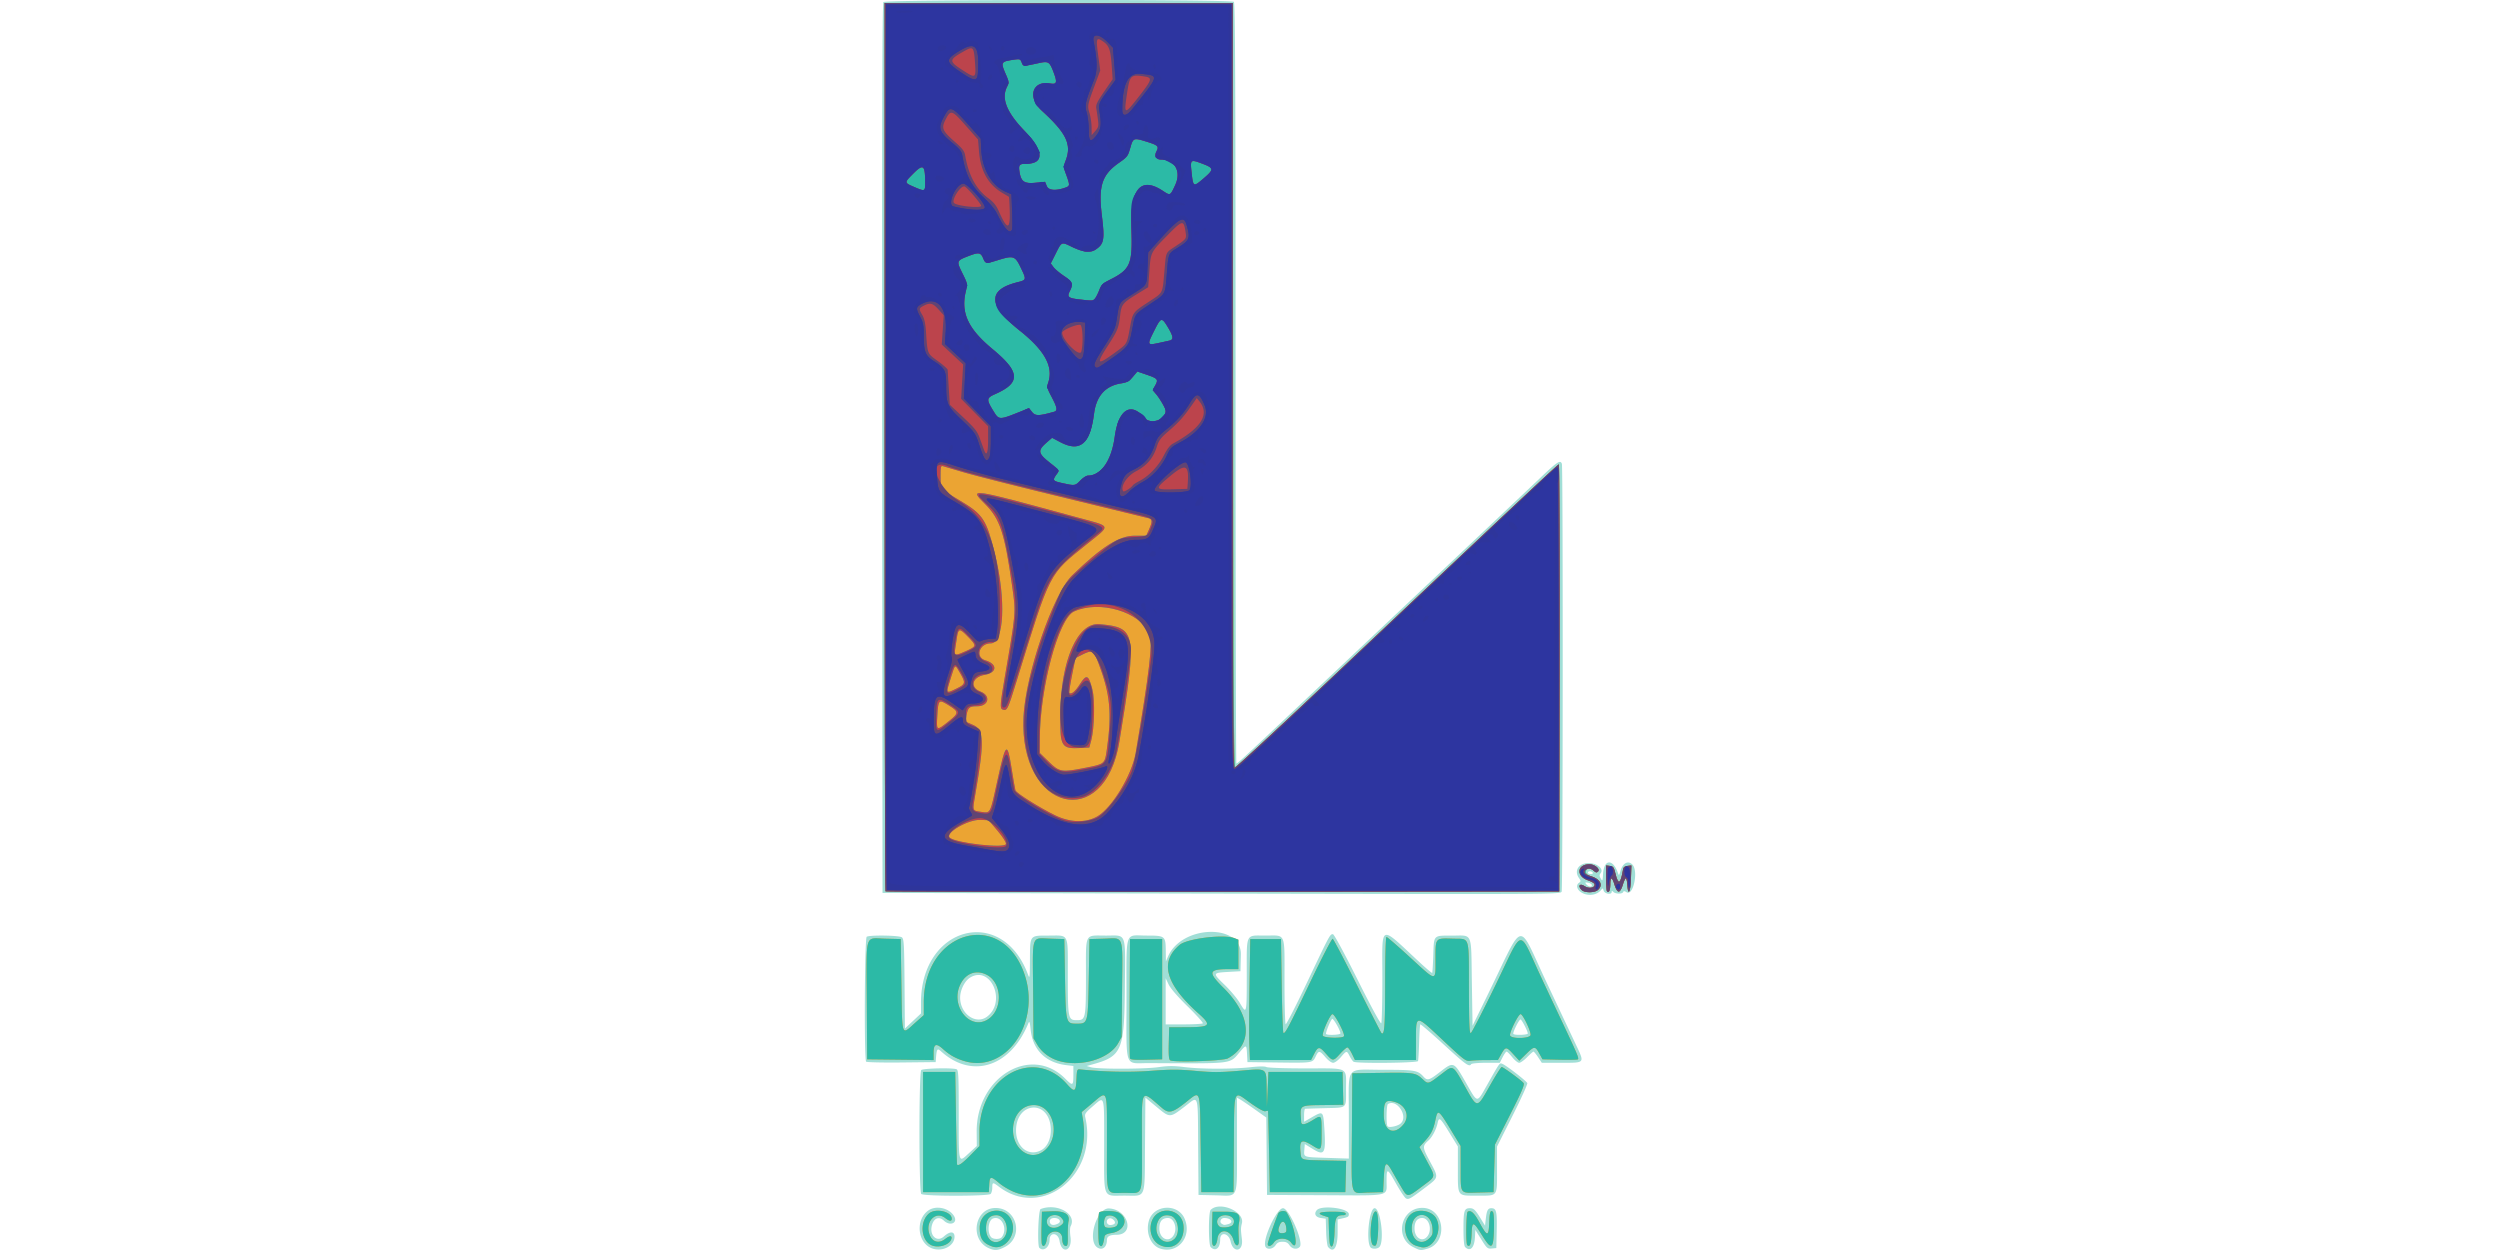 <svg xmlns="http://www.w3.org/2000/svg" viewBox="0 0 529.17 264.58"><path fill="#a0ded6" d="M197.499 264.315c-3.223-.966-3.876-5.99-1.047-8.062 1.59-1.165 4.332-.622 5.446 1.078.976 1.488-.737 2.329-2.112 1.037-1.004-.943-2.066-.566-2.501.887-.656 2.19.991 3.823 2.494 2.473 1.286-1.155 2.265-1.136 2.265.045 0 1.87-2.37 3.194-4.545 2.542zm11.795-.114c-4.14-1.84-3.018-8.51 1.433-8.51 4.583 0 6.046 6.167 1.96 8.262-1.48.76-2.135.807-3.392.248zm2.735-2.32c1.37-1.738 0-4.67-1.85-3.96-1.008.386-1.264 2.894-.403 3.932.416.501 1.866.52 2.253.029zm33.617 2.426c-2.034-.617-3.171-3.284-2.486-5.829.95-3.526 6.191-3.856 7.602-.478 1.574 3.767-1.402 7.435-5.116 6.307zm2.696-2.713c.967-1.38.251-3.782-1.127-3.782-1.233 0-1.816.713-1.816 2.22 0 2.076 1.883 3.075 2.943 1.562zm50.762 2.36c-4.053-2.044-2.514-8.354 2.02-8.286 4.653.07 5.473 7.404.967 8.655-1.426.396-1.481.39-2.987-.37zm3.101-2.36c.98-1.4.249-3.782-1.162-3.782-1.072 0-1.632.763-1.632 2.22 0 2.074 1.75 3.052 2.794 1.562zm-82.209 2.532c-.464-.465-.215-8.02.271-8.206 3.517-1.35 7.734 1.061 6.357 3.634-.164.307-.178 1.236-.034 2.274.413 2.972-1.847 3.774-2.323.824-.285-1.77-2.1-1.927-2.1-.182 0 1.528-1.304 2.523-2.17 1.656zm3.985-5.15c.753-.404.232-1.164-.797-1.164-.783 0-1.146.422-.905 1.05.195.508.879.554 1.702.113zm8.321 5.103c-2.251-1.43-.185-8.424 2.45-8.29 4.048.204 5.545 5.555 1.56 5.578-1.403.009-2.011.337-2.011 1.086 0 1.51-.956 2.287-1.999 1.625zm3.644-5.111c.285-.46-.62-1.272-1.178-1.058a.708.708 0 0 0 .255 1.382c.397 0 .813-.146.923-.324zm20.314 5c-.49-.491-.49-7.381 0-7.872 1.913-1.913 7.227.363 6.614 2.832-.257 1.036-.256 1.343.002 3.391.328 2.603-1.832 3.017-2.399.46-.397-1.794-2.204-2.14-2.204-.423 0 1.852-.984 2.64-2.013 1.612zm3.714-4.862c1.251-.336.623-1.294-.847-1.294-.715 0-1.088.855-.527 1.21.49.31.52.312 1.374.084zm7.853 4.712c-.599-1.559 2.427-8.077 3.748-8.077 1.28 0 4.39 7.146 3.552 8.156-.553.667-1.637.51-2.178-.314-.357-.546-.745-.74-1.48-.74-.734 0-1.121.194-1.479.74-.568.868-1.867 1.009-2.163.235zm13.282.12c-.176-.213-.36-1.645-.406-3.182l-.086-2.796-1.033-.148c-1.12-.16-1.507-.885-.879-1.642.958-1.154 6.795-.448 6.795.823 0 .554-.137.638-1.554.948l-.814.179v2.746c0 3.198-.848 4.487-2.023 3.071zm8.938.024c-.939-1.519-.196-8.221.91-8.221 1.278 0 2.135 7.087.995 8.227-.461.461-1.619.457-1.905-.006zm20.076.006c-.237-.237-.355-1.545-.355-3.936 0-3.785.162-4.291 1.37-4.291.792 0 1.167.365 2.32 2.258l.877 1.441.164-1.48c.192-1.747.441-2.22 1.17-2.22 1.057 0 1.223.675 1.137 4.63l-.083 3.805-.96.093c-.9.087-1.044-.038-2.22-1.92l-1.26-2.011-.091 1.614c-.124 2.18-1.026 3.06-2.069 2.017zm-12.534-10.315c-.27-.152-1.201-1.543-2.072-3.09-1.917-3.408-2.026-3.434-2.026-.482 0 3.22 1.071 2.981-13.038 2.91l-12.266-.062-.157-16.382-2.427-1.723c-1.335-.948-2.732-1.894-3.103-2.103l-.676-.38v9.868c0 11.99.443 10.914-4.442 10.804l-3.696-.084-.075-9.914c-.09-12.007.206-11.114-2.9-8.744-3.117 2.378-3.07 2.378-5.936-.004l-2.335-1.942-.078 9.98c-.093 11.859.35 10.772-4.388 10.772-4.67 0-4.265 1.023-4.265-10.783 0-10.875.157-10.345-2.416-8.116-1.625 1.407-1.74 1.59-1.55 2.442 2.709 12.106-9.17 21.537-18.328 14.551-1.276-.973-1.382-.956-1.382.22 0 .536-.16 1.136-.355 1.331-.505.504-14.175.504-14.68 0-.51-.51-.51-25.71 0-26.221.374-.373 6.57-.519 7.464-.176.413.159.468 1.283.468 9.601 0 10.638-.104 10.24 2.148 8.179l1.676-1.534-.026-2.96c-.105-11.614 11.451-18.59 18.733-11.309 1.619 1.62 1.737 1.563 1.737-.833v-1.833l-1.48-.175c-4.372-.518-7.102-3.21-7.558-7.455-.195-1.808-.262-1.977-.528-1.331-3.797 9.2-11.95 11.777-18.468 5.838-.744-.678-.886-.503-1.032 1.265l-.085 1.036-7.231.08c-3.977.043-7.345-.035-7.484-.175-.449-.449-.331-26.147.121-26.434.637-.404 6.863-.308 7.433.115.446.332.506 1.358.574 9.84l.076 9.471 3.403-3.193v-2.27c0-16.23 17.203-20.74 22.658-5.94.348.945.387.644.405-3.151.027-5.28-.09-5.126 3.91-5.126 4.473 0 4.101-.771 4.107 8.518.005 9.095.064 9.387 1.919 9.387s1.914-.292 1.92-9.387c.004-9.307-.39-8.518 4.254-8.518 4.461 0 4.089-1.05 3.98 11.21-.117 13.094-.64 14.335-6.75 16.028l-1.332.369.888.265c1.393.416 11.231.405 14.258-.016 2.178-.303 3.293-.305 5.623-.012 3.463.435 10.107.442 13.975.014 1.78-.197 2.973-.207 3.31-.026.297.16 3.941.283 8.331.283 9.306 0 8.514-.404 8.514 4.333 0 4.294.379 3.95-4.504 4.082-2.162.058-4.031.12-4.153.137-.122.017-.222.64-.222 1.384v1.353l1.59-.91c2.454-1.403 2.457-1.401 2.7 2.316.348 5.338.042 5.884-2.445 4.359l-1.697-1.04-.092 1.198c-.126 1.622-.295 1.562 4.851 1.728l4.565.148v-9.04c-.001-10.97-.898-9.752 7.175-9.752 6.825 0 7.406.097 8.63 1.45.819.904 1.186.798 3.524-1.018 2.859-2.222 2.886-2.21 5.409 2.216 2.597 4.556 2.288 4.52 4.543.537 2.746-4.851 2.616-4.67 3.199-4.455.786.291 5.124 3.64 5.296 4.09.084.217-1.324 3.327-3.128 6.912l-3.279 6.517v4.838c0 5.908.271 5.548-4.192 5.548-4.317 0-4.095.314-4.095-5.775v-4.63l-1.804-2.936c-1.98-3.222-2.194-3.39-2.5-1.974-.284 1.318-1.125 2.915-1.906 3.622-1.336 1.208-1.32 1.463.276 4.414 1.899 3.512 1.918 3.38-.798 5.44-3.342 2.535-3.696 2.736-4.263 2.415zm-77.255-10.165c1.387-.718 2.212-2.594 2.077-4.722-.389-6.107-7.348-5.6-7.348.535 0 3.479 2.619 5.559 5.271 4.187zm76.15-5.685c1.666-1.507-.817-5.274-2.706-4.106-.337.208-.396 4.376-.067 4.707.346.349 2.158-.044 2.774-.602zm-87.49-22.658c4.073-3.205.684-10.866-3.64-8.229-1.152.702-2.113 2.614-2.123 4.22-.02 3.506 3.387 5.877 5.762 4.009zm96.624 5.973c-2.66-2.44-4.902-4.368-4.985-4.286-.083.083-.195 1.78-.25 3.77-.056 1.991-.16 3.786-.232 3.99-.147.413-13.037.548-13.648.143-.181-.12-.55-.65-.822-1.179-.62-1.21-.655-1.207-1.878.222-.578.676-1.277 1.184-1.628 1.184-.35 0-1.05-.508-1.627-1.184-1.24-1.448-1.437-1.461-2.067-.139-.648 1.359-.634 1.356-8.075 1.259l-6.363-.084-.089-1.702c-.105-2.025-.155-2.042-1.468-.507-2.294 2.68-1.044 2.522-19.25 2.424-5.357-.03-4.793 1.566-4.793-13.559 0-14.983-.488-13.44 4.25-13.44 3.913 0 4.028.09 4.061 3.203l.024 2.272.447-1.036c2.895-6.713 15.58-7.058 15.422-.419l-.084 3.527-2.566.148c-3.363.194-3.374.232-.782 2.736 1.222 1.181 2.673 2.913 3.224 3.849 1.449 2.459 1.456 2.428 1.456-5.934 0-9.067-.345-8.346 3.995-8.346 4.37 0 3.996-.903 3.996 9.66 0 4.923.113 9.02.25 9.105.139.085 2.225-4.002 4.637-9.083 4.697-9.896 4.741-9.978 5.36-9.978.24 0 2.385 3.957 5.208 9.605 2.92 5.842 4.888 9.465 5.026 9.248.124-.196.228-4.522.23-9.614.006-11.707-.846-11.36 7.94-3.232 1.371 1.27 2.545 2.257 2.606 2.196s.168-1.752.236-3.755c.147-4.35-.054-4.143 4.02-4.143 4.384 0 3.972-.978 4.144 9.82l.148 9.26 3.397-6.955c7.698-15.76 6.038-15.439 12.199-2.367l6.32 13.405c1.83 3.878 1.928 3.76-3.11 3.76h-4.148l-.784-1.184c-.43-.651-.871-1.184-.98-1.184s-.716.533-1.352 1.184-1.389 1.184-1.674 1.184c-.285 0-.946-.533-1.469-1.184s-1.06-1.184-1.192-1.184-.512.533-.844 1.184l-.604 1.184h-2.936c-1.638 0-3.017.13-3.12.296-.4.647-1.124.128-5.776-4.14zm-21.894-2.38c0-.64-1.538-3.306-1.765-3.06-.428.464-1.442 3.02-1.267 3.194.303.303 3.032.182 3.032-.135zm39.657.017c0-.48-1.285-2.968-1.534-2.968-.33 0-1.733 2.85-1.511 3.072.302.302 3.045.208 3.045-.104zm-68.788-2.15c.12-.119-1.314-1.717-3.186-3.55-2.118-2.075-3.645-3.837-4.04-4.666l-.635-1.332v9.78l3.821-.007c2.102-.004 3.92-.104 4.04-.224zm3.532-27.453-71.324-.148-.074-94.082c-.055-69.303.013-94.186.258-94.482.462-.557 73.633-.602 74.189-.046.274.274.355 18.625.355 80.794 0 44.242.08 80.44.177 80.44.207 0 2.067-1.704 8.885-8.14l28.386-26.783c12.853-12.126 25.011-23.613 27.017-25.525 3.65-3.48 4.272-3.886 4.608-3.01.26.676.213 90.18-.047 90.558-.391.572-.44.572-72.428.423zm76.746-.159c-1.035-.562-1.376-1.592-.692-2.093.471-.344.474-.425.036-1.05-1.145-1.634.04-3.28 2.266-3.15 1.744.104 3.023 1.278 2.318 2.128-.289.348-.283.58.027 1.124.363.637.396.573.482-.934.182-3.216 2.109-3.311 3.185-.157.171.501.246.434.487-.444.473-1.722 1.605-2.355 2.54-1.42 1.326 1.326.194 6.751-1.225 5.866-.442-.277-.644-.29-.725-.047-.148.445-1.625.432-2.075-.019-.276-.276-.355-.276-.355 0 0 .66-1.521.41-1.702-.28-.14-.54-.215-.57-.49-.197-.836 1.134-2.67 1.437-4.077.674zm2.053-1.69c-.067-.204-.438-.417-.824-.473-.614-.09-.653-.042-.31.37.463.558 1.31.635 1.134.102zm.22-2.59c-.1-.163-.374-.296-.609-.296s-.426.133-.426.296.274.296.609.296.527-.133.426-.296z"/><path fill="#eba433" d="M197.342 263.649c-2.36-.845-2.808-4.952-.738-6.77 1.398-1.227 4.85-.448 4.85 1.095 0 .598-.51.54-1.399-.16-1.989-1.564-4.226.706-3.34 3.39.554 1.682 1.97 2.126 3.34 1.05.913-.719 1.476-.763 1.347-.106-.245 1.242-2.477 2.067-4.06 1.5zm12.695.198c-2.008-.71-2.664-1.69-2.664-3.976 0-4.354 6.176-4.982 6.977-.71.52 2.765-2.003 5.505-4.313 4.686zm2.363-1.737c1.493-1.59.485-4.888-1.494-4.888-1.488 0-2.201.912-2.201 2.812 0 2.618 2.085 3.79 3.695 2.076zm33.247 1.497c-1.724-.768-2.556-2.983-1.884-5.016 1.154-3.497 6.32-2.92 6.734.751.377 3.342-2.077 5.5-4.85 4.265zm2.849-1.283c1.425-1.154.924-4.566-.731-4.982-1.293-.324-2.217.11-2.702 1.27-1.153 2.76 1.314 5.428 3.433 3.712zm51.306 1.379c-2.575-.745-3.254-5.052-1.067-6.772 1.47-1.157 4.294-.68 5.216.88 1.511 2.558-.498 6.623-3.058 6.19a23.74 23.74 0 0 1-1.092-.298zm2.768-1.62c.671-.672.744-.94.616-2.274-.35-3.64-4.365-3.472-4.365.183 0 2.624 2.064 3.776 3.749 2.091zm-82.038 1.286c-.087-.228-.12-1.87-.074-3.65l.085-3.237 2.09-.086c2.665-.109 3.866.613 3.534 2.127-.11.505-.18 1.884-.154 3.065.037 1.707-.042 2.145-.387 2.145-.49 0-.792-.615-.792-1.616 0-1.984-3.03-1.879-3.255.113-.147 1.294-.74 1.94-1.047 1.139zm3.94-3.944c.785-.55.824-.937.168-1.662-.98-1.083-3.061-.546-3.061.79 0 1.304 1.592 1.783 2.893.872zm8.198 4.001c-.253-.41-.261-6.363-.009-6.77.263-.427 3.285-.413 4.104.019 2.225 1.17 1.341 3.845-1.424 4.308-1.138.19-1.495.38-1.563.833-.284 1.879-.63 2.383-1.108 1.61zm3.703-3.98c.91-1.098-.564-2.553-2.094-2.068-.564.18-.83 1.85-.37 2.31.37.37 2.097.2 2.464-.242zm20.265 3.923c-.087-.228-.12-1.87-.074-3.65l.084-3.237h2.466c2.895 0 3.481.412 3.16 2.22-.174.982-.18 1.38-.055 3.847.073 1.433-.717 1.39-1.124-.061-.659-2.349-3.153-2.537-3.41-.258-.147 1.294-.74 1.94-1.047 1.139zm4.34-4.127c.633-.998-.19-2.02-1.628-2.02-1.502 0-2.253 1.351-1.296 2.333.46.47 2.57.245 2.924-.313zm7.36 4.062c0-.353 1.395-4.402 2.222-6.452.225-.556 1.471-.711 1.774-.22 1.829 2.958 2.711 8.802.968 6.41-.812-1.116-2.941-1.144-3.659-.049-.53.81-1.304.994-1.304.31zm3.933-3.248c-.11-1.527-.876-1.948-1.376-.758-.539 1.28-.327 1.829.663 1.714.658-.076.766-.222.713-.956zm9.243 3.332c-.079-.217-.179-1.593-.222-3.058l-.08-2.664-.915-.296c-1.72-.555-1.082-.887 1.705-.887 1.907 0 2.75.11 2.836.37.076.227-.15.37-.585.37-1.425 0-1.687.521-1.775 3.527-.076 2.602-.529 3.84-.964 2.638zm8.91-.108c-.71-1.853-.063-7.19.83-6.846.719.275.564 7.097-.164 7.236-.264.051-.564-.125-.666-.39zm20.143.262c-.326-.326-.238-6.855.095-7.061.659-.407 1.383.246 2.451 2.21 1.71 3.145 1.987 3.15 2.112.033.088-2.194.269-2.705.777-2.197.18.18.267 1.666.217 3.68-.107 4.299-.518 4.488-2.57 1.182-1.827-2.947-2.056-2.962-2.163-.142-.079 2.095-.376 2.837-.919 2.295zm-95.74-11.17c-1.027-.392-2.516-1.258-3.308-1.926-1.85-1.56-2.024-1.532-2.132.34l-.09 1.553h-13.91v-25.451h6.808l.158 9.766c.087 5.371.187 9.8.222 9.84.295.342 1.109-.22 2.785-1.923l1.966-1.998-.006-2.96c-.026-11.701 11.452-18.07 18.438-10.232 1.721 1.93 1.974 1.809 2.095-1.014.08-1.868.147-2.065.681-2.012 5.46.543 10.581.646 15.12.303 4.172-.315 5.815-.313 9.397.013 3.661.332 5.115.33 9.296-.02 6.072-.508 5.675-.789 5.757 4.067l.06 3.569.324-7.4h15.685l.083 3.478.084 3.478-3.043.046c-6.653.103-6.108-.229-5.885 3.579.044.756.808.637 2.472-.387 1.857-1.143 1.85-1.155 1.85 2.68 0 3.846-.035 3.895-1.94 2.71-2.3-1.43-2.773-1.169-2.526 1.395.167 1.727-.042 1.655 5.091 1.762l4.573.095-.083 3.308-.084 3.308h-15.981l-.168-8.582c-.093-4.72-.193-8.603-.222-8.629-.03-.025-.289.015-.576.09-.321.084-1.576-.623-3.273-1.845-3.528-2.541-3.287-3.169-3.378 8.767l-.078 10.2h-6.807l-.148-10.334c-.17-11.892.082-11.219-3.225-8.613-2.748 2.164-3.511 2.344-4.913 1.155-4.68-3.97-4.292-4.617-4.292 7.13 0 12.036.42 10.81-3.699 10.81-4.12 0-3.7 1.229-3.7-10.827 0-11.515.23-10.936-3.194-8.074l-2.158 1.804.233 1.371c1.772 10.407-5.957 18.81-14.358 15.61zm5.867-8.541c4.169-2.837 2.393-10.417-2.319-9.9-2.32.254-3.958 2.42-3.958 5.239 0 4.003 3.464 6.575 6.277 4.66zm75.974 7.546a183.58 183.58 0 0 1-1.976-3.417c-1.306-2.332-1.611-2.085-1.79 1.444l-.147 2.935-3.174.084c-3.923.104-3.522 1.658-3.42-13.253l.083-11.986 5.919-.087c7.053-.103 7.463-.045 8.905 1.276 1.282 1.175 1.087 1.231 4.35-1.264 2.185-1.67 2.102-1.72 4.675 2.871 2.657 4.743 2.49 4.75 5.29-.21 1.217-2.155 2.333-3.918 2.482-3.918.32 0 4.117 2.783 4.613 3.38.273.329-.317 1.722-2.852 6.73l-3.196 6.315-.295 10.062-3.232.085c-3.969.104-3.712.467-3.723-5.264l-.009-4.587-2.141-3.529c-2.543-4.19-2.72-4.303-3.187-2.037-.436 2.117-.898 3.038-2.297 4.588l-1.09 1.206 1.55 2.912c1.928 3.622 2.016 3.152-1.01 5.435-3.108 2.344-3.071 2.342-4.329.23zm.304-13.257c1.545-1.76.655-4.208-1.774-4.88-1.94-.538-2.295-.108-2.295 2.773 0 3.342 2.052 4.404 4.07 2.106zm-93.002-13.57c-1.742-.551-2.999-1.265-4.307-2.447-1.53-1.382-2.056-1.18-2.056.785v1.495l-14.058-.159-.077-12.396c-.091-14.618-.496-13.25 3.895-13.139l3.285.083.148 9.767c.17 11.147-.027 10.586 2.812 8.046l1.924-1.72v-2.731c0-15.045 16.27-19.817 21.206-6.22 3.786 10.431-3.785 21.478-12.772 18.636zm5.062-8.731c3.307-2.017 3.141-7.878-.27-9.535-2.248-1.092-4.455-.207-5.563 2.231-2.028 4.467 2.07 9.598 5.833 7.304zm14.966 8.706c-1.875-.585-3.532-1.85-4.435-3.388l-.796-1.352-.09-10.234c-.108-12.026-.461-10.985 3.686-10.864l2.915.085.148 8.33c.17 9.538.18 9.575 2.516 9.575s2.346-.036 2.515-9.574l.148-8.33 3.065-.085c4.317-.12 3.941-1.168 3.834 10.715l-.092 10.086-.743 1.332c-1.87 3.346-8.038 5.15-12.671 3.704zm23.688-.092c-.28-.19-.358-1.135-.296-3.624l.085-3.367 3.614-.012c5.14-.018 5.446-.358 2.598-2.903-7.012-6.266-8.29-10.91-3.997-14.522 1.61-1.354 9.36-2.299 11.62-1.417l.814.318v6.23h-2.052c-4.284 0-4.462.629-1.118 3.936 5.946 5.882 6.335 11.996.95 14.95-.995.546-11.494.9-12.217.411zm57.793-4.197c-6.04-5.652-5.76-5.677-5.766.51l-.004 3.626h-12.904l-.647-1.332c-.356-.732-.79-1.331-.964-1.331-.175 0-.863.599-1.53 1.331-1.498 1.647-1.552 1.647-3.046-.052-1.364-1.55-1.633-1.527-2.524.22l-.593 1.164h-12.925l-.125-3.033c-.068-1.669-.054-7.429.032-12.8l.156-9.767h6.51l.149 9.816c.081 5.4.24 9.91.354 10.022.326.326 1.119-1.17 5.758-10.876 2.398-5.017 4.5-9.074 4.673-9.017.172.058 2.51 4.513 5.196 9.902 2.686 5.388 4.99 9.901 5.121 10.029.64.624.79-1.344.793-10.48.003-6.026.114-9.84.286-9.84.155 0 2.386 1.93 4.958 4.29 5.748 5.274 5.415 5.244 5.415.482 0-4.672-.124-4.526 3.73-4.413 3.617.106 3.306-.904 3.343 10.838.023 7.182.112 9.246.393 9.152.2-.066 2.589-4.705 5.31-10.308 5.972-12.303 4.65-12.08 9.54-1.606 1.217 2.605 2.936 6.267 3.822 8.139 4.056 8.57 4.322 9.202 3.944 9.347-.205.078-1.962.105-3.903.06l-3.528-.085-.694-1.258c-.87-1.58-1.05-1.57-2.794.147l-1.426 1.405-1.312-1.429c-1.454-1.584-1.608-1.578-2.556.108l-.66 1.175-2.387.003c-1.313.002-2.854.069-3.423.148-.991.137-1.24-.048-5.771-4.287zm-21.009-.9c.286-.463-1.972-4.766-2.45-4.667-.514.107-2.24 3.985-2.024 4.548.192.501 4.173.607 4.474.119zm39.507-.298c0-.978-1.722-4.498-2.14-4.375-.546.162-2.403 3.982-2.197 4.519.3.782 4.337.649 4.337-.143zm-84.799 4.974c-.08-.209-.11-5.973-.068-12.81l.077-12.43h6.807v25.452l-3.335.084c-2.504.063-3.372-.011-3.48-.296zm-51.732-35.351c-.109-.11-.198-42.46-.198-94.112V.635h73.692l.074 80.868c.06 65.485.147 80.868.454 80.868.208 0 7.733-6.943 16.72-15.429 44.325-41.847 51.558-48.645 51.774-48.645.128 0 .199 20.343.158 45.206l-.075 45.207-71.2.074c-39.16.041-71.288-.014-71.398-.123zm147.354-.269c-.876-.876-.435-1.498.587-.828.84.55 2.016.43 2.14-.218.064-.339-.363-.639-1.477-1.038-2.499-.895-2.213-3.37.39-3.37 1.092 0 2.313 1.012 1.823 1.511-.29.295-.48.264-.94-.153-.713-.645-1.657-.506-1.657.244 0 .383.362.684 1.153.957 2.025.701 2.575 1.82 1.414 2.87-.699.632-2.811.647-3.433.025zm5.347.26c-.104-.104-.19-1.374-.19-2.823v-2.634l.797.094c.681.08.849.302 1.163 1.537.636 2.506 1.127 2.252 1.646-.852.066-.396.371-.623.922-.686l.822-.095-.085 2.758c-.09 2.898-.61 3.814-.767 1.353-.05-.774-.193-1.406-.318-1.406s-.418.632-.65 1.406c-.26.864-.593 1.405-.866 1.405s-.606-.54-.866-1.405c-.53-1.764-.91-1.802-.91-.092 0 1.253-.289 1.85-.698 1.44z"/><path fill="#2cbaa6" d="M197.342 263.649c-2.36-.845-2.808-4.952-.738-6.77 1.398-1.227 4.85-.448 4.85 1.095 0 .598-.51.54-1.399-.16-1.989-1.564-4.226.706-3.34 3.39.554 1.682 1.97 2.126 3.34 1.05.913-.719 1.476-.763 1.347-.106-.245 1.242-2.477 2.067-4.06 1.5zm12.695.198c-2.008-.71-2.664-1.69-2.664-3.976 0-4.354 6.176-4.982 6.977-.71.52 2.765-2.003 5.505-4.313 4.686zm2.363-1.737c1.493-1.59.485-4.888-1.494-4.888-1.488 0-2.201.912-2.201 2.812 0 2.618 2.085 3.79 3.695 2.076zm33.247 1.497c-1.724-.768-2.556-2.983-1.884-5.016 1.154-3.497 6.32-2.92 6.734.751.377 3.342-2.077 5.5-4.85 4.265zm2.849-1.283c1.425-1.154.924-4.566-.731-4.982-1.293-.324-2.217.11-2.702 1.27-1.153 2.76 1.314 5.428 3.433 3.712zm51.306 1.379c-2.575-.745-3.254-5.052-1.067-6.772 1.47-1.157 4.294-.68 5.216.88 1.511 2.558-.498 6.623-3.058 6.19a23.74 23.74 0 0 1-1.092-.298zm2.768-1.62c.671-.672.744-.94.616-2.274-.35-3.64-4.365-3.472-4.365.183 0 2.624 2.064 3.776 3.749 2.091zm-82.038 1.286c-.087-.228-.12-1.87-.074-3.65l.085-3.237 2.09-.086c2.665-.109 3.866.613 3.534 2.127-.11.505-.18 1.884-.154 3.065.037 1.707-.042 2.145-.387 2.145-.49 0-.792-.615-.792-1.616 0-1.984-3.03-1.879-3.255.113-.147 1.294-.74 1.94-1.047 1.139zm3.94-3.944c.785-.55.824-.937.168-1.662-.98-1.083-3.061-.546-3.061.79 0 1.304 1.592 1.783 2.893.872zm8.198 4.001c-.253-.41-.261-6.363-.009-6.77.263-.427 3.285-.413 4.104.019 2.225 1.17 1.341 3.845-1.424 4.308-1.138.19-1.495.38-1.563.833-.284 1.879-.63 2.383-1.108 1.61zm3.703-3.98c.91-1.098-.564-2.553-2.094-2.068-.564.18-.83 1.85-.37 2.31.37.37 2.097.2 2.464-.242zm20.265 3.923c-.087-.228-.12-1.87-.074-3.65l.084-3.237h2.466c2.895 0 3.481.412 3.16 2.22-.174.982-.18 1.38-.055 3.847.073 1.433-.717 1.39-1.124-.061-.659-2.349-3.153-2.537-3.41-.258-.147 1.294-.74 1.94-1.047 1.139zm4.34-4.127c.633-.998-.19-2.02-1.628-2.02-1.502 0-2.253 1.351-1.296 2.333.46.47 2.57.245 2.924-.313zm7.36 4.062c0-.353 1.395-4.402 2.222-6.452.225-.556 1.471-.711 1.774-.22 1.829 2.958 2.711 8.802.968 6.41-.812-1.116-2.941-1.144-3.659-.049-.53.81-1.304.994-1.304.31zm3.933-3.248c-.11-1.527-.876-1.948-1.376-.758-.539 1.28-.327 1.829.663 1.714.658-.076.766-.222.713-.956zm9.243 3.332c-.079-.217-.179-1.593-.222-3.058l-.08-2.664-.915-.296c-1.72-.555-1.082-.887 1.705-.887 1.907 0 2.75.11 2.836.37.076.227-.15.37-.585.37-1.425 0-1.687.521-1.775 3.527-.076 2.602-.529 3.84-.964 2.638zm8.91-.108c-.71-1.853-.063-7.19.83-6.846.719.275.564 7.097-.164 7.236-.264.051-.564-.125-.666-.39zm20.143.262c-.326-.326-.238-6.855.095-7.061.659-.407 1.383.246 2.451 2.21 1.71 3.145 1.987 3.15 2.112.033.088-2.194.269-2.705.777-2.197.18.18.267 1.666.217 3.68-.107 4.299-.518 4.488-2.57 1.182-1.827-2.947-2.056-2.962-2.163-.142-.079 2.095-.376 2.837-.919 2.295zm-95.74-11.17c-1.027-.392-2.516-1.258-3.308-1.926-1.85-1.56-2.024-1.532-2.132.34l-.09 1.553h-13.91v-25.451h6.808l.158 9.766c.087 5.371.187 9.8.222 9.84.295.342 1.109-.22 2.785-1.923l1.966-1.998-.006-2.96c-.026-11.701 11.452-18.07 18.438-10.232 1.721 1.93 1.974 1.809 2.095-1.014.08-1.868.147-2.065.681-2.012 5.46.543 10.581.646 15.12.303 4.172-.315 5.815-.313 9.397.013 3.661.332 5.115.33 9.296-.02 6.072-.508 5.675-.789 5.757 4.067l.06 3.569.324-7.4h15.685l.083 3.478.084 3.478-3.043.046c-6.653.103-6.108-.229-5.885 3.579.044.756.808.637 2.472-.387 1.857-1.143 1.85-1.155 1.85 2.68 0 3.846-.035 3.895-1.94 2.71-2.3-1.43-2.773-1.169-2.526 1.395.167 1.727-.042 1.655 5.091 1.762l4.573.095-.083 3.308-.084 3.308h-15.981l-.168-8.582c-.093-4.72-.193-8.603-.222-8.629-.03-.025-.289.015-.576.09-.321.084-1.576-.623-3.273-1.845-3.528-2.541-3.287-3.169-3.378 8.767l-.078 10.2h-6.807l-.148-10.334c-.17-11.892.082-11.219-3.225-8.613-2.748 2.164-3.511 2.344-4.913 1.155-4.68-3.97-4.292-4.617-4.292 7.13 0 12.036.42 10.81-3.699 10.81-4.12 0-3.7 1.229-3.7-10.827 0-11.515.23-10.936-3.194-8.074l-2.158 1.804.233 1.371c1.772 10.407-5.957 18.81-14.358 15.61zm5.867-8.541c4.169-2.837 2.393-10.417-2.319-9.9-2.32.254-3.958 2.42-3.958 5.239 0 4.003 3.464 6.575 6.277 4.66zm75.974 7.546a183.58 183.58 0 0 1-1.976-3.417c-1.306-2.332-1.611-2.085-1.79 1.444l-.147 2.935-3.174.084c-3.923.104-3.522 1.658-3.42-13.253l.083-11.986 5.919-.087c7.053-.103 7.463-.045 8.905 1.276 1.282 1.175 1.087 1.231 4.35-1.264 2.185-1.67 2.102-1.72 4.675 2.871 2.657 4.743 2.49 4.75 5.29-.21 1.217-2.155 2.333-3.918 2.482-3.918.32 0 4.117 2.783 4.613 3.38.273.329-.317 1.722-2.852 6.73l-3.196 6.315-.295 10.062-3.232.085c-3.969.104-3.712.467-3.723-5.264l-.009-4.587-2.141-3.529c-2.543-4.19-2.72-4.303-3.187-2.037-.436 2.117-.898 3.038-2.297 4.588l-1.09 1.206 1.55 2.912c1.928 3.622 2.016 3.152-1.01 5.435-3.108 2.344-3.071 2.342-4.329.23zm.304-13.257c1.545-1.76.655-4.208-1.774-4.88-1.94-.538-2.295-.108-2.295 2.773 0 3.342 2.052 4.404 4.07 2.106zm-93.002-13.57c-1.742-.551-2.999-1.265-4.307-2.447-1.53-1.382-2.056-1.18-2.056.785v1.495l-14.058-.159-.077-12.396c-.091-14.618-.496-13.25 3.895-13.139l3.285.083.148 9.767c.17 11.147-.027 10.586 2.812 8.046l1.924-1.72v-2.731c0-15.045 16.27-19.817 21.206-6.22 3.786 10.431-3.785 21.478-12.772 18.636zm5.062-8.731c3.307-2.017 3.141-7.878-.27-9.535-2.248-1.092-4.455-.207-5.563 2.231-2.028 4.467 2.07 9.598 5.833 7.304zm14.966 8.706c-1.875-.585-3.532-1.85-4.435-3.388l-.796-1.352-.09-10.234c-.108-12.026-.461-10.985 3.686-10.864l2.915.085.148 8.33c.17 9.538.18 9.575 2.516 9.575s2.346-.036 2.515-9.574l.148-8.33 3.065-.085c4.317-.12 3.941-1.168 3.834 10.715l-.092 10.086-.743 1.332c-1.87 3.346-8.038 5.15-12.671 3.704zm23.688-.092c-.28-.19-.358-1.135-.296-3.624l.085-3.367 3.614-.012c5.14-.018 5.446-.358 2.598-2.903-7.012-6.266-8.29-10.91-3.997-14.522 1.61-1.354 9.36-2.299 11.62-1.417l.814.318v6.23h-2.052c-4.284 0-4.462.629-1.118 3.936 5.946 5.882 6.335 11.996.95 14.95-.995.546-11.494.9-12.217.411zm57.793-4.197c-6.04-5.652-5.76-5.677-5.766.51l-.004 3.626h-12.904l-.647-1.332c-.356-.732-.79-1.331-.964-1.331-.175 0-.863.599-1.53 1.331-1.498 1.647-1.552 1.647-3.046-.052-1.364-1.55-1.633-1.527-2.524.22l-.593 1.164h-12.925l-.125-3.033c-.068-1.669-.054-7.429.032-12.8l.156-9.767h6.51l.149 9.816c.081 5.4.24 9.91.354 10.022.326.326 1.119-1.17 5.758-10.876 2.398-5.017 4.5-9.074 4.673-9.017.172.058 2.51 4.513 5.196 9.902 2.686 5.388 4.99 9.901 5.121 10.029.64.624.79-1.344.793-10.48.003-6.026.114-9.84.286-9.84.155 0 2.386 1.93 4.958 4.29 5.748 5.274 5.415 5.244 5.415.482 0-4.672-.124-4.526 3.73-4.413 3.617.106 3.306-.904 3.343 10.838.023 7.182.112 9.246.393 9.152.2-.066 2.589-4.705 5.31-10.308 5.972-12.303 4.65-12.08 9.54-1.606 1.217 2.605 2.936 6.267 3.822 8.139 4.056 8.57 4.322 9.202 3.944 9.347-.205.078-1.962.105-3.903.06l-3.528-.085-.694-1.258c-.87-1.58-1.05-1.57-2.794.147l-1.426 1.405-1.312-1.429c-1.454-1.584-1.608-1.578-2.556.108l-.66 1.175-2.387.003c-1.313.002-2.854.069-3.423.148-.991.137-1.24-.048-5.771-4.287zm-21.009-.9c.286-.463-1.972-4.766-2.45-4.667-.514.107-2.24 3.985-2.024 4.548.192.501 4.173.607 4.474.119zm39.507-.298c0-.978-1.722-4.498-2.14-4.375-.546.162-2.403 3.982-2.197 4.519.3.782 4.337.649 4.337-.143zm-84.799 4.974c-.08-.209-.11-5.973-.068-12.81l.077-12.43h6.807v25.452l-3.335.084c-2.504.063-3.372-.011-3.48-.296zm-51.732-35.351c-.109-.11-.198-42.46-.198-94.112V.635h73.692l.074 80.868c.06 65.485.147 80.868.454 80.868.208 0 7.733-6.943 16.72-15.429 44.325-41.847 51.558-48.645 51.774-48.645.128 0 .199 20.343.158 45.206l-.075 45.207-71.2.074c-39.16.041-71.288-.014-71.398-.123zm25.482-10.014c.05-.37-.62-1.422-1.787-2.811l-1.867-2.22-1.765-.071c-2.574-.104-7.502 2.74-6.493 3.747 1.141 1.139 11.777 2.349 11.911 1.355zm19.38-5.86c3.094-1.814 7.28-8.753 8.068-13.377 2.87-16.82 3.676-23.702 2.965-25.28-2.103-4.663-10.612-7.156-16.018-4.693-3.274 1.492-7.214 16.222-7.222 27.001l-.003 2.947 1.91 1.862c2.262 2.208 2.688 2.274 7.956 1.225 3.85-.767 3.885-.797 4.3-3.712 1.12-7.848.732-11.882-1.77-18.435-1.033-2.705-1.294-2.832-3.529-1.705l-1.32.666-.729 3.612c-.4 1.987-.652 3.688-.56 3.78.386.386 1.233-.314 2.188-1.806 1.446-2.26 1.864-2.09 2.683 1.094.57 2.219.426 8.264-.257 10.781l-.402 1.48-1.757.094c-4.17.225-4.441-.21-4.388-7.05.088-11.427 3.644-19.598 8.337-19.157 7.797.73 7.955 1.667 4.195 24.779-3.15 19.359-21.249 14.807-20.319-5.11.422-9.028 6.3-26.12 10.318-30.003 6.286-6.074 9.922-8.383 13.21-8.386l2.455-.003.571-1.258c.712-1.569.73-2.21.066-2.41-.285-.085-8.242-2.02-17.683-4.3-9.44-2.281-19.03-4.699-21.308-5.373s-4.377-1.294-4.661-1.376c-.46-.133-.518.092-.518 1.976 0 2.833.04 2.886 4.13 5.323 4.876 2.905 5.587 3.994 7.394 11.34 2.37 9.634 1.932 18.866-.896 18.866-2.43 0-3.37 2.923-1.154 3.587 2.616.784 2.532 2.62-.14 3.078-2.655.456-3.213 2.646-.9 3.53 2.283.871 1.768 3.123-.714 3.123-1.651 0-1.953.268-2.237 1.99l-.206 1.25 1.656.733c2.275 1.006 2.354 3.528.454 14.496-.654 3.778-.706 3.614 1.223 3.879 1.991.274 1.839.566 3.396-6.525 1.83-8.33 2.099-8.535 3.083-2.355.337 2.114.678 4.06.759 4.321.182.592 5.051 3.654 8.42 5.295 3.193 1.556 6.519 1.632 8.953.206zm-20.126-22.62c-.532-.185-.465-1.257.388-6.196 2.535-14.677 2.491-14.133 1.622-20.222-1.57-11.006-2.531-13.897-5.669-17.05-3.44-3.459-3.694-3.496 19.487 2.814 7.398 2.014 7.208 1.508 2.108 5.61-8.19 6.586-7.695 5.623-14.89 28.898-1.964 6.354-2.036 6.5-3.046 6.147zm-11.421 2.548c2.258-1.798 2.26-2.051.018-3.442-2.094-1.298-2.167-1.23-2.376 2.22-.197 3.244-.19 3.248 2.358 1.222zm1.722-6.98c1.895-.929 1.947-1.16.738-3.268-1.118-1.948-1.01-1.995-1.902.83-1.143 3.618-1.162 3.579 1.164 2.438zm2.037-7.948c2.236-1.023 2.242-1.078.359-3.019-1.842-1.897-2.05-1.853-2.378.498-.104.746-.264 1.79-.355 2.318-.208 1.203.127 1.232 2.374.203zm130.28 50.605c-.876-.876-.435-1.498.588-.829.84.55 2.015.43 2.139-.218.064-.338-.363-.638-1.477-1.038-2.498-.895-2.212-3.37.39-3.37 1.093 0 2.314 1.013 1.823 1.512-.29.294-.48.263-.94-.153-.713-.646-1.656-.507-1.656.244 0 .383.361.683 1.152.957 2.025.7 2.576 1.819 1.414 2.87-.698.632-2.81.647-3.433.025zm5.347.26c-.104-.105-.189-1.375-.189-2.824v-2.634l.796.094c.682.08.85.302 1.163 1.538.636 2.505 1.127 2.251 1.646-.852.067-.396.372-.624.922-.687l.823-.095-.086 2.759c-.09 2.898-.609 3.814-.767 1.352-.05-.773-.193-1.406-.318-1.406s-.417.633-.65 1.406c-.259.865-.592 1.406-.865 1.406s-.607-.541-.866-1.406c-.53-1.764-.91-1.802-.91-.091 0 1.252-.29 1.849-.699 1.44z"/><path fill="#bc444c" d="M187.445 188.661c-.108-.109-.198-42.46-.198-94.112V.635h73.692v80.942c0 65.654.072 80.943.38 80.943.208 0 8.033-7.228 17.387-16.062 43.99-41.546 51.03-48.16 51.25-48.16.13 0 .202 20.343.16 45.206l-.074 45.207-71.2.074c-39.16.041-71.288-.014-71.398-.123zm25.482-10.013c.05-.37-.619-1.423-1.787-2.812l-1.867-2.22-1.764-.07c-2.574-.105-7.502 2.74-6.493 3.746 1.14 1.14 11.777 2.35 11.91 1.355zm19.38-5.861c3.094-1.813 7.28-8.753 8.069-13.376 2.869-16.821 3.676-23.703 2.964-25.281-2.102-4.663-10.611-7.156-16.017-4.692-3.274 1.491-7.214 16.221-7.223 27l-.002 2.947 1.909 1.863c2.262 2.207 2.689 2.273 7.957 1.224 3.85-.767 3.884-.797 4.3-3.712 1.119-7.847.731-11.882-1.77-18.434-1.034-2.706-1.295-2.832-3.53-1.706l-1.32.666-.728 3.612c-.4 1.987-.653 3.688-.56 3.78.385.386 1.232-.313 2.187-1.806 1.446-2.26 1.864-2.09 2.683 1.095.57 2.218.426 8.263-.257 10.78l-.401 1.48-1.758.095c-4.17.224-4.44-.211-4.388-7.05.088-11.427 3.644-19.599 8.338-19.158 7.796.731 7.954 1.667 4.194 24.78-3.15 19.358-21.248 14.807-20.318-5.11.421-9.028 6.3-26.121 10.318-30.004 6.286-6.074 9.922-8.382 13.209-8.386l2.456-.003.57-1.257c.713-1.57.73-2.21.067-2.41-.285-.086-8.243-2.021-17.683-4.302-9.441-2.28-19.03-4.697-21.309-5.372s-4.376-1.294-4.661-1.376c-.46-.132-.518.092-.518 1.976 0 2.833.041 2.886 4.131 5.323 4.876 2.905 5.586 3.995 7.393 11.34 2.37 9.635 1.932 18.866-.895 18.866-2.43 0-3.371 2.924-1.155 3.588 2.616.784 2.533 2.62-.14 3.078-2.655.455-3.213 2.645-.9 3.529 2.283.871 1.768 3.123-.714 3.123-1.65 0-1.952.268-2.236 1.99l-.207 1.251 1.657.732c2.274 1.006 2.353 3.528.454 14.496-.654 3.778-.706 3.614 1.222 3.88 1.992.273 1.84.565 3.397-6.525 1.83-8.33 2.098-8.535 3.082-2.356.337 2.115.679 4.06.76 4.321.181.592 5.05 3.655 8.419 5.296 3.193 1.556 6.519 1.632 8.953.205zm-20.126-22.619c-.532-.185-.464-1.258.388-6.197 2.535-14.677 2.492-14.133 1.623-20.222-1.57-11.006-2.532-13.897-5.67-17.05-3.44-3.459-3.694-3.495 19.488 2.814 7.397 2.014 7.207 1.508 2.107 5.61-8.19 6.586-7.694 5.623-14.89 28.899-1.964 6.354-2.036 6.499-3.046 6.146zm-11.421 2.547c2.259-1.797 2.26-2.051.018-3.441-2.094-1.298-2.166-1.23-2.376 2.22-.197 3.244-.19 3.248 2.358 1.22zm1.722-6.98c1.895-.929 1.947-1.159.738-3.267-1.117-1.949-1.01-1.995-1.902.829-1.143 3.618-1.161 3.58 1.164 2.439zm2.037-7.947c2.236-1.024 2.243-1.079.359-3.02-1.841-1.897-2.05-1.853-2.378.498-.104.746-.264 1.79-.355 2.319-.207 1.203.127 1.231 2.374.202zm24.162-36.089c.552-.57 1.284-1.035 1.627-1.035 2.781 0 4.974-3.205 5.651-8.256.765-5.71 3.408-7.409 6.246-4.014 1.32 1.579 4.529.518 4.529-1.497 0-.395-1.221-2.51-1.949-3.374l-.792-.942.556-1.042c.673-1.259.515-1.433-2.104-2.32l-1.711-.58-.953 1.136c-.795.946-1.213 1.176-2.518 1.382-3.297.521-5.215 2.68-5.687 6.402-.812 6.414-2.97 8.233-7.146 6.027l-1.735-.917-1.076.935c-2.057 1.786-1.969 2.321.735 4.446 1.835 1.442 1.893 1.527 1.451 2.132-1.118 1.53-1.07 1.612 1.24 2.118 2.481.543 2.536.534 3.635-.6zm-13.538-14.236 2.665-1.066.66.827c.68.855 1.451.844 4.664-.067.763-.217.64-.932-.544-3.16-.942-1.774-1.025-2.103-.74-2.92 1.195-3.427-.67-6.857-6.053-11.136-6.654-5.29-6.825-8.59-.53-10.172 2.027-.509 2.03-.52.846-3.017-1.244-2.62-1.56-2.728-4.94-1.669-2.48.778-2.575.765-3.078-.44-.512-1.225-.952-1.284-3.152-.424-2.49.973-2.51 1.034-1.235 3.612 1.102 2.226 1.106 2.249.72 3.858-1.087 4.53.487 7.92 5.67 12.21 5.853 4.843 5.996 7.102.605 9.494-1.98.88-1.99 1.13-.171 4.027.873 1.39 1.237 1.394 4.612.043zm30.406-14.924c.732-.16 1.631-.36 1.997-.443.903-.205.828-.866-.315-2.781-1.317-2.207-1.486-2.175-2.853.543-1.642 3.266-1.63 3.293 1.17 2.68zm-13.835-9.282c.227-.227.65-1.031.938-1.787.468-1.227.734-1.48 2.493-2.37 4.123-2.087 4.61-3.285 4.332-10.671-.316-8.429 1.943-11.15 6.663-8.027 1.58 1.045 1.56 1.054 2.62-1.246 1.318-2.858-.083-5.377-2.992-5.377-1.067 0-1.5-.73-1.001-1.693.593-1.148.392-1.336-2.303-2.169-2.513-.776-2.632-.723-3.243 1.453-.466 1.664-.63 1.879-2.34 3.07-3.644 2.539-4.422 4.92-3.654 11.19.626 5.11.473 5.967-1.284 7.177-1.113.768-2.609.614-4.954-.51-2.406-1.153-2.22-1.234-3.627 1.575l-.949 1.893.57.77c.313.425 1.323 1.275 2.245 1.89 1.822 1.215 2 1.69 1.207 3.222-.62 1.198-.308 1.467 2.007 1.73 2.83.322 2.83.322 3.272-.12zM195.83 38.699c0-3.855-.385-4.12-2.656-1.82-1.78 1.802-1.781 1.79.376 2.722 2.213.956 2.28.93 2.28-.902zm29.817.964c.82-.303.823-.509.042-2.652-.607-1.663-.61-1.75-.107-3.066 1.294-3.388.135-5.777-5.125-10.573-3.084-2.811-1.908-6.41 1.863-5.702 1.35.253 1.499-.204.734-2.25-.891-2.383-1.103-2.52-3.182-2.068-3.371.734-3.287.737-3.616-.127-.285-.75-.374-.78-1.707-.587-2.687.39-2.764.53-1.677 3.036.725 1.67.74 1.81.296 2.668-1.28 2.476-.13 5.39 3.695 9.37 4.101 4.266 4.224 6.955.316 6.955-1.437 0-1.629.256-1.365 1.818.336 1.985 1.023 2.431 3.39 2.198l1.995-.197.375.907c.393.947 1.963 1.051 4.073.27zm29.195-1.963c2.154-1.846 2.116-2.132-.416-3.08-2.43-.91-2.5-.857-2.22 1.75.35 3.276.36 3.28 2.636 1.33zm79.956 150.692c-.875-.876-.434-1.498.588-.828.84.55 2.016.43 2.14-.219.064-.338-.363-.638-1.477-1.037-2.499-.896-2.213-3.37.39-3.37 1.092 0 2.313 1.012 1.823 1.511-.29.295-.474.269-.911-.127-.665-.601-1.35-.636-1.801-.091-.395.476-.015.879 1.151 1.217 1.989.578 2.674 1.885 1.53 2.92-.698.631-2.81.646-3.433.024zm5.348.26c-.104-.104-.19-1.375-.19-2.823v-2.634l.802.093c.71.083.85.29 1.216 1.796.576 2.37 1.063 2.03 1.588-1.11.066-.396.371-.623.922-.687l.822-.094-.085 2.758c-.09 2.898-.61 3.814-.767 1.352-.05-.773-.193-1.405-.318-1.405s-.418.632-.65 1.405c-.26.865-.593 1.406-.866 1.406s-.606-.541-.866-1.406c-.53-1.763-.91-1.801-.91-.091 0 1.253-.289 1.849-.698 1.44z"/><path fill="#614473" d="M187.445 188.661c-.108-.109-.198-42.46-.198-94.112V.635h73.692v80.942c0 65.654.072 80.943.38 80.943.208 0 8.033-7.228 17.387-16.062 43.99-41.546 51.03-48.16 51.25-48.16.13 0 .202 20.343.16 45.206l-.074 45.207-71.2.074c-39.16.041-71.288-.014-71.398-.123zm25.53-9.644c.646-1.68-3.263-5.845-5.486-5.845-2.788 0-7.48 3.028-6.542 4.223.926 1.18 11.641 2.626 12.028 1.622zm19.219-5.914c1.988-1.023 5.908-6.242 7.345-9.777.714-1.76 3.01-15.104 4.101-23.84 1.079-8.636-8.11-14.341-16.4-10.183-3.463 1.737-7.154 15.198-7.256 26.464l-.034 3.754 1.036 1.092c2.833 2.985 3.589 3.177 8.615 2.19 4.975-.979 4.745-.6 5.349-8.816.39-5.312.273-6.181-1.582-11.794-2.194-6.638-5.465-6.116-6.824 1.088-.826 4.379-.177 5.048 1.981 2.044 2.058-2.865 2.991-.794 2.736 6.072-.243 6.512-.604 7.16-3.76 6.728-6.334-.866-1.912-25.8 4.575-25.792 4.736.006 7.423 1.964 7.306 5.326-.075 2.133-2.236 17.272-3.042 21.308-.911 4.565-4.424 9.151-7.483 9.77-9.836 1.99-14.908-11.027-10.348-26.56a548.883 548.883 0 0 0 1.332-4.621c.597-2.116 4.005-11 4.84-12.615.757-1.462 2.39-3.127 6.134-6.248 5.632-4.696 5.848-4.817 8.964-4.999 3.148-.183 3.169-.194 3.831-1.93.753-1.97.673-2.032-4.177-3.212-2.414-.587-10.183-2.47-17.263-4.185-13.14-3.181-19.702-4.912-21.534-5.677-4.51-1.885-2.343 4.63 2.49 7.483 6.051 3.571 8.476 9.923 8.518 22.312.025 7.333.008 7.398-1.903 7.398-2.701 0-3.623 3.191-1.185 4.104 2.084.78 1.97 2.703-.16 2.703-2.61 0-3.441 2.77-1.122 3.74 2.147.896 1.74 2.635-.665 2.835-1.96.162-2.229.467-2.125 2.415.074 1.382.127 1.463 1.265 1.923 2.081.843 2.021.714 1.807 3.853-.216 3.152-.904 8.467-1.504 11.617-.466 2.447-.296 2.74 1.768 3.05 1.86.278 2.02.073 2.8-3.61 2.196-10.36 2.489-10.803 3.397-5.152.279 1.734.576 3.448.66 3.809.262 1.118 8.21 5.89 10.974 6.589 1.786.45 5.022.126 6.543-.656zm-20.079-24.25c.005-.542.337-2.849.74-5.128 2.668-15.122 2.665-15.02.692-25.303-1.521-7.928-2.002-9.178-4.416-11.472-3.362-3.196-3.852-3.232 11.49.84 14.005 3.716 13.707 3.584 11.712 5.191-9.938 8.005-10.268 8.486-14.014 20.386-4.885 15.523-5.145 16.272-5.694 16.373-.41.076-.516-.11-.51-.888zm-11.212 4.034c2.487-2.01 2.497-2.221.18-3.691-2.704-1.716-2.81-1.629-2.907 2.372-.087 3.627-.113 3.614 2.727 1.32zm2.406-7.318c1.305-.734 1.308-1.181.02-3.377-1.252-2.137-1.39-2.037-2.45 1.758-.883 3.161-.623 3.335 2.43 1.619zm1.29-7.585c2.473-1.17 2.484-1.256.443-3.366-2.02-2.09-2.238-2.06-2.696.354-.756 3.987-.509 4.318 2.253 3.012zm35.192-35.266c.097-.157.72-.563 1.382-.901 1.965-1.002 4.052-3.18 5.164-5.388.686-1.362 1.315-2.186 1.925-2.52 6.034-3.3 7.847-6.197 5.609-8.962l-.552-.681-.999 1.431c-1.78 2.552-2.737 3.626-4.864 5.46-1.782 1.537-2.166 2.042-2.603 3.43-.752 2.386-2.08 3.945-4.406 5.174-1.946 1.029-3.334 3.196-2.702 4.22.151.244 1.707-.716 2.046-1.263zm11.617-.426c.288-3.965-.437-4.25-3.765-1.48-3.25 2.704-3.212 2.857.669 2.748l3.01-.084zm-22.727-.592c.553-.57 1.285-1.035 1.628-1.035 2.781 0 4.974-3.205 5.65-8.256.765-5.71 3.409-7.409 6.247-4.014 1.32 1.579 4.528.518 4.528-1.497 0-.395-1.22-2.51-1.948-3.374l-.792-.942.556-1.042c.672-1.259.515-1.433-2.104-2.32l-1.711-.58-.953 1.136c-.795.946-1.213 1.176-2.518 1.382-3.298.521-5.215 2.68-5.687 6.402-.813 6.414-2.97 8.233-7.146 6.027l-1.735-.917-1.077.935c-2.057 1.786-1.968 2.321.736 4.446 1.835 1.442 1.893 1.527 1.45 2.132-1.118 1.53-1.07 1.612 1.24 2.118 2.482.543 2.537.534 3.636-.6zm-19.532-8.624v-2.853l-5.709-5.81.213-3.63.212-3.632-4.527-4.229.208-3.103.207-3.104-1.107-1.226c-1.2-1.328-1.779-1.471-3.126-.775-1.034.535-1.055.686-.281 1.997.397.674.644 1.77.753 3.346.346 4.987.237 4.713 2.522 6.375 1.129.82 2.062 1.648 2.075 1.838l.237 3.872.215 3.526 2.863 2.69c2.476 2.326 2.949 2.928 3.504 4.464.353.977.752 2.075.888 2.442.533 1.44.853.62.853-2.187zm5.995-5.612 2.665-1.066.659.827c.681.855 1.452.844 4.664-.067.764-.217.64-.932-.543-3.16-.942-1.774-1.025-2.103-.74-2.92 1.194-3.427-.67-6.857-6.053-11.136-6.654-5.29-6.826-8.59-.53-10.172 2.027-.509 2.03-.52.846-3.017-1.244-2.62-1.561-2.728-4.94-1.669-2.48.778-2.575.765-3.078-.44-.512-1.225-.952-1.284-3.152-.424-2.49.973-2.51 1.034-1.235 3.612 1.102 2.226 1.106 2.249.72 3.858-1.087 4.53.487 7.92 5.67 12.21 5.852 4.843 5.996 7.102.605 9.494-1.98.88-1.991 1.13-.172 4.027.874 1.39 1.238 1.394 4.613.043zm21.133-13.021c2.32-1.712 2.24-1.572 2.892-5.088.601-3.244.59-3.228 3.827-5.363 3.293-2.17 3.029-1.679 3.458-6.448.401-4.46.166-3.934 2.444-5.469 2.225-1.499 2.264-1.553 2.06-2.88-.418-2.73-.59-2.699-3.96.73-3.458 3.52-3.41 3.425-3.713 7.502l-.25 3.371-2.368 1.451c-3.01 1.846-3.299 2.205-3.556 4.427-.317 2.727-.547 3.309-2.498 6.32-2.751 4.248-2.468 4.495 1.664 1.446zm-7.395-.044c.44-1.686.283-5.527-.229-5.629-.82-.163-3.819 1.115-3.819 1.629 0 1.62 3.712 5.29 4.048 4zm16.668-1.86c.733-.16 1.632-.359 1.998-.442.903-.205.827-.866-.315-2.781-1.317-2.207-1.486-2.175-2.853.543-1.642 3.266-1.63 3.293 1.17 2.68zm-13.834-9.281c.227-.227.649-1.031.937-1.787.469-1.226.735-1.48 2.494-2.37 4.123-2.087 4.609-3.285 4.332-10.671-.316-8.429 1.943-11.15 6.663-8.027 1.58 1.045 1.56 1.054 2.62-1.246 1.318-2.858-.084-5.377-2.992-5.377-1.068 0-1.5-.73-1.002-1.693.594-1.148.393-1.336-2.302-2.169-2.514-.776-2.632-.723-3.243 1.453-.467 1.664-.63 1.879-2.34 3.07-3.645 2.539-4.422 4.92-3.654 11.19.625 5.11.472 5.967-1.284 7.177-1.113.768-2.609.614-4.954-.51-2.406-1.153-2.22-1.234-3.628 1.575l-.948 1.893.57.77c.312.425 1.323 1.275 2.245 1.89 1.821 1.215 2 1.69 1.207 3.222-.62 1.198-.308 1.467 2.007 1.73 2.83.322 2.83.322 3.272-.12zm-17.989-18.542c-.044-1.642-.127-3.02-.184-3.062a46.6 46.6 0 0 0-1.287-.767c-3.064-1.787-4.679-4.608-5.026-8.78l-.215-2.58-2.558-2.899c-2.962-3.355-3.216-3.438-4.27-1.393-.98 1.904-.768 2.42 1.99 4.841 1.521 1.336 1.963 1.917 2.108 2.771.707 4.193 2.317 7.202 4.843 9.056 1.15.844 1.726 1.544 2.253 2.735 1.812 4.097 2.455 4.119 2.346.078zm-6.058-1.154c0-.422-2.944-3.876-3.478-4.08-.833-.32-2.873 2.863-2.24 3.495.64.64 5.718 1.159 5.718.585zM195.831 38.7c0-3.855-.385-4.12-2.656-1.82-1.78 1.802-1.781 1.79.376 2.722 2.213.956 2.28.93 2.28-.902zm29.817.964c.82-.303.823-.509.042-2.652-.607-1.663-.61-1.75-.107-3.066 1.294-3.388.135-5.777-5.125-10.573-3.084-2.811-1.908-6.41 1.863-5.702 1.35.253 1.499-.204.734-2.25-.891-2.383-1.103-2.52-3.182-2.068-3.371.734-3.287.737-3.616-.127-.285-.75-.374-.78-1.706-.587-2.687.39-2.765.53-1.678 3.036.725 1.67.74 1.81.296 2.668-1.28 2.475-.13 5.39 3.695 9.37 4.101 4.266 4.224 6.955.316 6.955-1.437 0-1.629.255-1.365 1.817.336 1.986 1.023 2.432 3.39 2.199l1.995-.197.375.907c.393.947 1.963 1.051 4.073.27zm29.195-1.963c2.154-1.846 2.116-2.132-.416-3.08-2.43-.91-2.5-.857-2.22 1.75.35 3.276.36 3.28 2.636 1.33zm-22.441-12.334a62.804 62.804 0 0 0-.35-2.408c-.133-.757.137-1.34 1.649-3.55l1.809-2.646-.183-2.664c-.242-3.55-.554-4.449-1.847-5.327-1.43-.972-1.52-.703-1.018 3.01l.425 3.137-1.102 2.969c-1.617 4.359-1.642 4.491-1.165 6.063.233.767.429 2.127.436 3.022l.012 1.628.762-.867c.677-.77.74-1.032.572-2.367zm8.778-5.076c2.635-3.381 2.762-3.818 1.19-4.078-3.005-.497-3.222-.302-3.787 3.414-.73 4.8-.643 4.822 2.597.664zm-34.804-7.035c-.232-3.273-.392-3.475-2.034-2.569-3.56 1.964-3.598 2.211-.626 4.142 2.813 1.829 2.898 1.778 2.66-1.573zm128.425 175.137c-.876-.876-.435-1.498.588-.828.84.55 2.015.43 2.139-.218.064-.339-.363-.639-1.477-1.038-2.498-.895-2.212-3.37.39-3.37 1.093 0 2.314 1.012 1.823 1.511-.29.295-.474.27-.91-.127-.665-.601-1.35-.636-1.802-.091-.395.476-.014.879 1.152 1.218 1.988.578 2.673 1.884 1.53 2.919-.698.631-2.81.647-3.433.024zm5.347.26c-.104-.104-.189-1.374-.189-2.823v-2.634l.802.094c.71.083.85.288 1.216 1.795.576 2.37 1.062 2.03 1.587-1.11.067-.396.372-.623.922-.686l.823-.095-.085 2.758c-.09 2.898-.61 3.814-.768 1.353-.05-.774-.193-1.406-.318-1.406s-.417.632-.65 1.406c-.259.864-.592 1.405-.865 1.405s-.607-.54-.866-1.405c-.53-1.764-.91-1.802-.91-.092 0 1.253-.29 1.85-.699 1.44z"/><path fill="#2d35a0" d="M187.741 188.362c-.108-.108-.197-42.327-.197-93.816V.928h73.1v80.019c0 77.51.035 81.866.66 81.866.39 0 4.972-4.195 14.896-13.639a4166.725 4166.725 0 0 1 16.554-15.65 3080.23 3080.23 0 0 0 13.614-12.86 1470.03 1470.03 0 0 1 9.914-9.356c2.523-2.352 6.5-6.11 8.836-8.349 2.336-2.24 4.367-4.072 4.513-4.072.155 0 .265 18.65.265 44.836v44.837h-70.978c-39.039 0-71.066-.089-71.176-.198zm25.491-8.444c.865-.865.41-2.288-1.467-4.585l-1.822-2.23.462-1.372c.254-.755.83-3.133 1.281-5.285 1.182-5.64 1.315-5.744 2.032-1.581.569 3.305.516 3.23 3.694 5.284 7.874 5.09 13.355 5.72 16.946 1.947 3.603-3.786 5.931-8.12 6.735-12.54 1.764-9.698 3.274-20.358 3.274-23.12 0-6.516-7.839-10.257-16.626-7.935-4.109 1.086-8.234 14.693-8.234 27.159v3.984l1.03 1.256c1.347 1.644 3.56 3.096 4.718 3.095 1.304-.002 7.93-1.335 8.71-1.752.88-.47.222 1.216-1.148 2.947-6.382 8.057-15.544.874-15.49-12.144.034-8.164 5.97-26.403 9.92-30.483 5.053-5.22 9.871-8.287 13.013-8.287 2.593 0 2.97-.215 3.797-2.17 1.226-2.895 1.593-2.677-8.52-5.08a3101.741 3101.741 0 0 1-22.837-5.52c-4.415-1.085-7.866-2.051-11.15-3.122-3.287-1.071-3.499-.903-3.219 2.55.266 3.275.175 3.155 4.182 5.52 5.017 2.961 5.786 4.218 7.682 12.558.855 3.76 1.294 11.458.826 14.501l-.25 1.628-1.181.082c-.65.045-1.481.234-1.848.42-.606.308-.814.174-2.318-1.488-2.022-2.235-2.9-2.422-3.358-.716-.542 2.016-.886 5.186-.617 5.688.175.328-.07 1.492-.755 3.577-1.631 4.966-1.353 5.455 2.13 3.732 2.625-1.3 2.662-1.472.966-4.544-.668-1.21-1.167-2.243-1.11-2.294.292-.262 3.235-1.645 3.499-1.645.168 0 .306.312.306.694 0 .801.628 1.414 2.011 1.962 1.44.57 1.146 1.298-.608 1.5-1.693.196-1.86.346-2.33 2.11-.43 1.613-.183 2.092 1.421 2.762 1.852.774 1.193 1.922-1.104 1.922-.898 0-1.258.16-1.63.729l-.477.728-2.11-1.482c-3.427-2.406-3.97-2.017-4.022 2.886-.048 4.368.055 4.421 3.35 1.738 2.435-1.983 2.835-2.105 2.835-.866 0 .613.284.864 1.665 1.475l1.665.736-.204 3.021c-.113 1.661-.335 3.953-.494 5.092-.507 3.624-1.198 7.678-1.351 7.926-.082.131.062.56.318.95.256.392.368.771.247.843-.12.073-.884.5-1.698.95-5.455 3.02-5.38 4.344.304 5.332 1.623.282 3.817.675 4.875.872 2.596.486 3.661.508 4.084.085zm21.48-19.104c2.371-12.125-.468-24.913-5.165-23.268-2.08.73-2.1.67-.734-2.182 1.162-2.425 1.514-2.618 4.316-2.364 5.733.52 6.447 2.234 4.902 11.759a2101.35 2101.35 0 0 0-2.138 13.731c-.19 1.24-.899 3.138-1.173 3.138-.092 0-.095-.366-.008-.814zm-7.71-3.246c-1.533-.192-1.714-.672-1.828-4.872-.122-4.457.026-5.385.82-5.133.847.269 1.997-.407 2.828-1.663 1.73-2.615 2.741 3.11 1.631 9.24-.493 2.724-.583 2.788-3.452 2.428zM213 146.757c.002-.53.264-2.36.58-4.07 2.456-13.26 2.471-13.875.587-23.917-1.553-8.273-2.131-9.871-4.343-12-1.86-1.793-1.963-1.804 8.15.877 17.125 4.538 15.703 3.566 10.912 7.459-7.208 5.854-7.525 6.414-12.186 21.514l-2.538 8.213c-.955 3.088-1.17 3.443-1.162 1.924zm26.054-42.712c.561-.58 1.794-1.47 2.74-1.975 2.117-1.13 4.09-3.275 5.16-5.608.744-1.619.972-1.848 2.81-2.814 4.274-2.246 6.296-5.269 5.232-7.823-1.175-2.821-1.739-2.868-3.29-.276-1.142 1.905-2.63 3.564-4.687 5.227-1.834 1.481-2.088 1.821-2.674 3.582-.792 2.381-2.138 3.941-4.32 5.01-1.807.883-2.216 1.391-2.758 3.429-.657 2.467.1 2.995 1.787 1.248zm12.714-.281c.678-.817.058-5.565-.768-5.882-1.018-.39-7.251 5.3-6.562 5.99.551.55 6.86.458 7.33-.108zm-23.088-2.067c.552-.57 1.285-1.035 1.628-1.035 2.78 0 4.974-3.205 5.65-8.256.765-5.71 3.409-7.409 6.246-4.014 1.32 1.579 4.53.518 4.53-1.498 0-.395-1.222-2.509-1.95-3.373l-.792-.942.557-1.042c.672-1.259.514-1.433-2.105-2.32l-1.71-.58-.954 1.135c-.794.947-1.213 1.177-2.517 1.383-3.298.521-5.215 2.68-5.687 6.402-.813 6.414-2.97 8.233-7.146 6.027l-1.735-.917-1.077.935c-2.057 1.786-1.969 2.321.735 4.446 1.835 1.442 1.893 1.527 1.451 2.132-1.118 1.53-1.07 1.612 1.24 2.118 2.482.542 2.536.533 3.636-.601zm-19.247-4.863c.168-.315.306-1.926.306-3.58v-3.008l-5.711-5.895.398-7.457-4.412-4.098.169-2.603c.33-5.09-1.742-7.567-4.957-5.927-1.375.701-1.418.98-.432 2.834.613 1.153.74 1.802.741 3.789.003 3.543.32 4.381 2.082 5.513 2.381 1.527 2.65 2.033 2.659 4.989.011 4.177.162 4.517 3.364 7.564 2.692 2.563 2.848 2.78 3.557 4.97 1.148 3.546 1.588 4.119 2.236 2.909zm5.71-9.372 2.664-1.067.66.827c.681.855 1.452.844 4.664-.067.763-.216.64-.931-.543-3.16-.942-1.774-1.025-2.102-.74-2.92 1.194-3.426-.67-6.857-6.054-11.136-6.653-5.29-6.825-8.59-.529-10.171 2.027-.51 2.03-.521.845-3.018-1.243-2.62-1.56-2.727-4.939-1.669-2.481.778-2.575.765-3.079-.44-.511-1.224-.951-1.284-3.151-.424-2.49.973-2.51 1.034-1.235 3.612 1.101 2.227 1.106 2.249.72 3.858-1.087 4.53.487 7.92 5.67 12.21 5.852 4.844 5.996 7.102.605 9.494-1.98.88-1.991 1.13-.172 4.027.873 1.39 1.237 1.394 4.613.043zm19.037-10.806c4.888-3.4 4.787-3.264 5.585-7.473.533-2.809.38-2.614 3.872-4.946 3.16-2.11 2.982-1.77 3.37-6.489.347-4.217.287-4.077 2.281-5.31 2.556-1.578 2.726-2.036 1.844-4.948-.584-1.924-1.55-1.35-5.963 3.545l-2.126 2.358-.16 3.394c-.183 3.85.13 3.354-3.66 5.788-2.394 1.537-2.284 1.342-2.86 5.085-.28 1.814-.59 2.495-2.52 5.504-2.1 3.272-2.452 4.065-2.006 4.511.33.33.526.244 2.343-1.02zm-4.907-1.3c.155-.407.318-2.172.362-3.92l.081-3.18-.75-.088c-3.299-.385-5.375 1.818-3.813 4.044 2.747 3.912 3.585 4.552 4.12 3.145zm16.276-2.82c.733-.16 1.632-.358 1.998-.442.902-.204.827-.866-.315-2.781-1.318-2.207-1.486-2.175-2.853.543-1.642 3.266-1.63 3.293 1.17 2.68zm-13.834-9.281c.227-.227.649-1.031.937-1.786.469-1.227.735-1.48 2.494-2.37 4.123-2.088 4.609-3.285 4.332-10.672-.316-8.429 1.943-11.15 6.663-8.027 1.58 1.046 1.56 1.055 2.62-1.245 1.318-2.86-.084-5.378-2.992-5.378-1.068 0-1.5-.73-1.002-1.693.594-1.147.393-1.336-2.302-2.169-2.514-.776-2.632-.723-3.243 1.453-.467 1.664-.63 1.879-2.34 3.07-3.645 2.54-4.422 4.92-3.654 11.19.625 5.11.472 5.967-1.284 7.177-1.113.768-2.61.614-4.954-.51-2.406-1.153-2.22-1.234-3.628 1.576l-.948 1.892.57.771c.312.424 1.323 1.274 2.245 1.89 1.821 1.214 1.999 1.689 1.207 3.221-.62 1.199-.308 1.467 2.007 1.73 2.83.322 2.83.322 3.272-.12zM214.25 48.5c.074-.204.07-1.947-.007-3.875l-.14-3.504-1.22-.532c-2.933-1.28-4.946-4.713-5.16-8.802l-.13-2.46-1.63-1.844c-4.66-5.279-4.797-5.335-6.26-2.589-1.193 2.238-.905 3.044 1.92 5.387 1.49 1.236 1.933 1.793 2.07 2.607.701 4.137 1.905 6.513 4.519 8.917 1.128 1.037 2.349 2.485 2.714 3.217 1.776 3.562 2.876 4.712 3.324 3.478zm-5.803-4.509c.301-.785-3.67-5.233-4.575-5.126-1.621.192-3.445 4.489-2.05 4.828 3.361.816 6.374.952 6.625.298zm-12.617-5.295c0-3.855-.386-4.12-2.656-1.82-1.78 1.802-1.782 1.79.376 2.722 2.213.956 2.28.93 2.28-.902zm29.817.964c.82-.303.823-.509.042-2.652-.607-1.663-.61-1.75-.107-3.066 1.293-3.387.135-5.777-5.125-10.573-3.084-2.811-1.908-6.41 1.863-5.702 1.35.253 1.499-.204.734-2.25-.891-2.383-1.104-2.52-3.183-2.068-3.37.735-3.286.738-3.615-.127-.285-.75-.374-.78-1.707-.587-2.687.39-2.764.53-1.677 3.036.724 1.67.74 1.81.296 2.668-1.28 2.476-.13 5.39 3.695 9.37 4.101 4.266 4.223 6.955.316 6.955-1.437 0-1.63.256-1.365 1.818.335 1.986 1.022 2.431 3.39 2.198l1.994-.196.376.906c.392.948 1.963 1.052 4.073.27zm29.194-1.963c2.155-1.846 2.116-2.132-.415-3.08-2.43-.91-2.5-.857-2.22 1.75.35 3.276.36 3.28 2.635 1.33zm-23.135-8.582c1.245-1.42 1.489-2.422 1.147-4.722-.372-2.5-.4-2.416 1.81-5.445l1.49-2.042-.284-3.415-.285-3.414-1.156-1.185c-1.761-1.803-3.287-1.869-2.941-.126.814 4.102.833 6.246.074 8.155-1.835 4.61-2.005 5.377-1.535 6.938.237.786.43 2.406.43 3.601 0 2.299.317 2.719 1.25 1.655zm7.998-6.067c5.816-7.306 5.755-7.036 1.655-7.439-2.588-.254-3.817 2.23-3.802 7.685.004 1.442.884 1.34 2.147-.246zm-32.693-7.769c.32-5.638-.512-6.59-3.931-4.51-2.995 1.823-2.973 2.293.207 4.46 3.044 2.077 3.609 2.084 3.724.05zM337.8 187.668c.207-.79-.316-1.366-1.447-1.592-1.543-.309-2.338-1.543-1.377-2.137.229-.141.286-.056.168.25-.27.703.384 1.33 1.762 1.69 1.271.332 1.75.981 1.398 1.897-.266.693-.69.602-.504-.108zm4.377.298c-.216-.35.064-.888.46-.888.154 0 .28.266.28.592 0 .624-.431.796-.74.296zm-1.887-2.168c-.033-2.056.02-2.304.48-2.216.62.118.876 1.408.346 1.735-.205.127-.466.808-.58 1.514-.18 1.1-.214.952-.246-1.033zm4.402 1.147c0-.624-.182-1.124-.468-1.284-.638-.357-.45-1.948.246-2.08.456-.086.518.169.518 2.143 0 1.233-.066 2.242-.148 2.242s-.148-.46-.148-1.021z"/><path fill="#2e359b" d="M187.741 188.362c-.108-.108-.197-42.327-.197-93.816V.928h73.1v80.35c0 53.37-.1 80.35-.296 80.35-.163 0-.299-.232-.301-.517-.003-.285-.004-36.31-.002-80.054l.004-79.537h-35.958c-28.567 0-35.958.076-35.958.37-.091 12.154.057 184.395.16 184.66.437 1.14-1.043 1.118 71.457 1.123 61.897.005 70.146.057 70.146.446 0 .464-141.692.706-142.154.243zm150.059-.692c.207-.79-.316-1.366-1.447-1.592-1.543-.309-2.338-1.543-1.377-2.137.228-.141.286-.056.168.25-.27.703.384 1.33 1.761 1.69 1.272.332 1.75.981 1.4 1.897-.267.693-.69.602-.505-.108zm4.376.297c-.215-.349.064-.887.462-.887.153 0 .278.266.278.592 0 .624-.43.796-.74.295zm-1.866-2.167c-.055-2.228.725-3.397 1.07-1.604.07.358-.038.461-.351.341-.368-.141-.47.17-.557 1.703-.105 1.867-.106 1.865-.162-.44zm4.323.466c-.064-1.226-.2-1.68-.482-1.62-.236.049-.353-.128-.293-.44.333-1.73 1.13-.657 1.13 1.52 0 2.637-.228 2.983-.355.54zm-15.583.319c-.22-.238-.586-.362-.814-.275-.375.145-.44.04-.4-.636.008-.122.274-.18.592-.13.326.053.58-.076.582-.295.002-.214 0-17.12-.003-37.568-.007-36.017.11-44.058.637-44.058.309 0 .338 83.073.029 83.262-.123.074-.403-.06-.623-.298zm-113.393-3.483c0-.516.485-.858.875-.617.394.243.04 1.043-.463 1.043a.42.42 0 0 1-.412-.426zm-2.423-.96c.214-.085.469-.075.567.024.099.098-.076.168-.388.155-.345-.014-.415-.084-.18-.179zm-2.077-1.17c-.44-.233-1.706-.498-2.812-.59-1.106-.09-2.543-.354-3.194-.585-.651-.231-1.81-.37-2.574-.31-.98.08-1.435-.007-1.544-.291-.085-.222-.332-.403-.549-.403-.797 0-1.027-.594-.768-1.982.347-1.86 2.797-4.402 3.96-4.11 1.146.288 1.468-.083.744-.854l-.628-.668.58-1.002c.352-.606.62-1.703.678-2.778.052-.976.262-2.108.466-2.515.492-.982.47-1.624-.07-2.072-.638-.53-.545-1.404.19-1.798.59-.315.621-.499.457-2.627-.12-1.555-.067-2.399.166-2.631.445-.446.102-.73-1.483-1.228-1.147-.36-1.3-.347-1.655.138-.354.484-.408.489-.577.049-.257-.67-1.169-.61-1.616.106-.203.326-.568.592-.81.592s-.442.124-.442.276c0 .507-1.186.66-2.073.268-.77-.34-.871-.528-.832-1.543.029-.73-.119-1.276-.4-1.484-.57-.419-.361-1.094.264-.854.386.148.44.024.298-.684-.183-.918.491-4.35.883-4.489.937-.331 1.09-.63.702-1.357-.435-.81-.227-1.437.398-1.198.817.314 2.16-3.972 1.468-4.684-.295-.304-.288-.613.034-1.535.222-.636.408-1.635.413-2.22.009-.943.155-1.963.344-2.396.035-.081.079-.478.097-.881.02-.485.233-.772.624-.845a2.596 2.596 0 0 0 1.048-.514c.652-.577 2.379.457 2.16 1.293-.101.389.118.77.689 1.2.46.345.98.746 1.154.89.305.25 3.383.101 3.383-.164 0-.072-.138-.389-.308-.705-.218-.407-.185-1.458.113-3.606.528-3.81.451-7.432-.173-8.14-.289-.327-.4-.854-.308-1.451.115-.746-.013-1.075-.626-1.608-.88-.766-.98-1.154-.293-1.154 1.197 0-.69-5.378-2.008-5.722-.649-.17-.725-.789-.096-.789.244 0 .444-.175.444-.389 0-.477-1.528-1.979-2.014-1.979-.195 0-.354-.117-.354-.26 0-.517-1.806-1.047-2.37-.695-.517.323-.885.208-.885-.278 0-.135.23-.246.51-.246.821 0-.577-1.24-1.515-1.343-1.034-.114-2.352-1.743-2.606-3.222-.45-2.614-.752-4.18-.862-4.462-.063-.163-.003-.32.134-.35.137-.03.404-.266.593-.524.388-.53 1.685-.668 3.006-.318.488.13 1.254.237 1.701.238.487.002.814.165.814.405 0 .22.29.401.643.401s.853.19 1.11.423 1.666.587 3.13.788c1.51.207 2.764.532 2.894.75.127.21.726.473 1.332.582 1.83.332 6.906 1.513 8.796 2.048 1.944.55 2.761.736 6.955 1.58 1.547.311 3.33.791 3.964 1.066.633.276 1.432.433 1.775.349.343-.084.883.04 1.199.274s.848.43 1.183.434c.336.004 1.391.269 2.346.588s1.835.52 1.955.445c.482-.297 3.708.456 4.243.991.528.529.966 3.436.471 3.13-.36-.223-.929.74-.735 1.244.116.302-.056.755-.442 1.166-.347.37-.543.815-.435.99.108.174.063.317-.1.317s-.378-.133-.478-.296c-.275-.444-1.624-.355-1.806.12-.27.701-1.25.746-2.078.095-.865-.68-2.328-.251-2.333.685-.002.264-.292.432-.746.432-.8 0-1.275.322-2.804 1.898-.538.555-1.326 1.154-1.75 1.331-.984.41-4.613 3.986-4.613 4.543 0 .232-.266.76-.591 1.174s-.592.969-.592 1.233-.267.647-.592.85-.595.669-.599 1.034c-.003.365-.267.996-.585 1.403-1.05 1.342-.787 2.425.284 1.173.495-.58.88-1.379.888-1.839.009-.617.157-.814.614-.814.331 0 .952-.229 1.379-.509s1.188-.54 1.691-.577c5.464-.41 7.079-.447 7.66-.175.36.168 1.253.478 1.985.687s1.607.625 1.943.922c.98.866 2.165.622 1.28-.263-.385-.384-.107-.973.46-.973.273 0 .392.445.392 1.46 0 1.705.777 3.015 2.144 3.62.924.41 1.086.68.588.987-.582.36-.338 1.288.296 1.122.326-.085.592-.022.592.141 0 .163-.252.362-.561.443-.616.16-1.074 5.143-.569 6.19.274.565.009 1.5-.36 1.272-.418-.258-.523.215-.72 3.265-.105 1.626-.304 3.356-.442 3.845-.227.803-.479 2.123-1.47 7.712-.174.986-.317 2.138-.317 2.558 0 1.366-1.16 4.563-2.07 5.71-1.249 1.57-.516 2.75.907 1.461.52-.47.571-.473.571-.026 0 .269-.172.49-.383.49-.21 0-.51.423-.666.942-.362 1.207-.939 1.389-1.31.413-.371-.978-.896-.986-.896-.015 0 .445-.211.826-.518.938-.757.275-2.146 1.887-2.146 2.49 0 .303-.264.557-.636.612-.35.052-.782.36-.962.686l-.386.702c-.335.61-9.233.586-9.684-.026-.52-.704-1.626-1.165-2.327-.968-.427.12-.523.092-.276-.08.275-.193.072-.421-.74-.834-.615-.313-1.495-.869-1.955-1.235-.46-.366-1.032-.666-1.272-.666s-.742-.33-1.116-.735-.934-.774-1.244-.822c-1.023-.16-1.302-.536-1.323-1.79-.011-.682-.13-1.507-.262-1.832-.268-.659-.166-.905-.923 2.22-.593 2.447-.63 2.887-.292 3.517.29.543.254.626-.277.626-.336 0-.687.198-.78.44-.232.603 1.316 2.37 2.082 2.376.454.004.664.242.783.888.089.486.393 1.389.675 2.007.576 1.258-.003 2.613-1.289 3.022-.321.102-.584.31-.584.461 0 .355-.258.312-1.245-.21zm2.073-1.054c.865-.865.41-2.288-1.467-4.585l-1.822-2.23.462-1.372c.254-.755.83-3.133 1.281-5.285 1.181-5.64 1.315-5.744 2.032-1.581.568 3.305.516 3.23 3.694 5.284 7.874 5.09 13.355 5.72 16.946 1.947 3.603-3.786 5.93-8.12 6.735-12.54 1.764-9.698 3.274-20.358 3.274-23.12 0-6.516-7.839-10.257-16.626-7.935-4.109 1.086-8.234 14.693-8.234 27.159v3.984l1.029 1.256c1.347 1.644 3.561 3.096 4.719 3.095 1.303-.002 7.93-1.335 8.71-1.752.88-.47.222 1.216-1.148 2.947-6.382 8.057-15.545.874-15.49-12.144.034-8.164 5.97-26.403 9.92-30.483 5.053-5.22 9.87-8.287 13.013-8.287 2.593 0 2.97-.215 3.797-2.17 1.225-2.895 1.593-2.677-8.52-5.08a3101.741 3101.741 0 0 1-22.837-5.52c-4.415-1.085-7.866-2.051-11.15-3.122-3.287-1.071-3.499-.903-3.219 2.55.266 3.275.175 3.155 4.182 5.52 5.017 2.961 5.786 4.218 7.682 12.558.855 3.76 1.294 11.458.826 14.501l-.25 1.628-1.181.082c-.65.045-1.481.234-1.848.42-.606.308-.814.174-2.318-1.488-2.023-2.235-2.9-2.422-3.358-.716-.542 2.016-.886 5.186-.617 5.688.175.328-.07 1.492-.755 3.577-1.631 4.966-1.353 5.455 2.129 3.732 2.626-1.3 2.663-1.472.967-4.544-.668-1.21-1.167-2.243-1.11-2.294.292-.262 3.234-1.645 3.499-1.645.168 0 .306.312.306.694 0 .801.628 1.414 2.01 1.962 1.441.57 1.147 1.298-.607 1.5-1.693.196-1.86.346-2.33 2.11-.43 1.613-.183 2.092 1.42 2.762 1.853.774 1.194 1.922-1.103 1.922-.898 0-1.258.16-1.63.729l-.478.728-2.11-1.482c-3.426-2.406-3.968-2.017-4.022 2.886-.047 4.368.056 4.421 3.35 1.738 2.436-1.983 2.836-2.105 2.836-.866 0 .613.283.864 1.665 1.475l1.665.736-.204 3.021c-.113 1.661-.335 3.953-.494 5.092-.507 3.624-1.199 7.678-1.352 7.926-.08.131.062.56.319.95.256.392.367.771.247.843-.12.073-.884.5-1.698.95-5.455 3.02-5.38 4.344.303 5.332 1.624.282 3.818.675 4.876.872 2.596.486 3.66.508 4.084.085zm21.48-19.104c2.371-12.125-.468-24.913-5.166-23.268-2.08.73-2.1.67-.733-2.182 1.162-2.425 1.514-2.618 4.316-2.364 5.732.52 6.447 2.234 4.902 11.759a2101.35 2101.35 0 0 0-2.138 13.731c-.19 1.24-.899 3.138-1.173 3.138-.092 0-.096-.366-.008-.814zm2.689-16.008c.486-2.584.29-4.525-.276-2.74-.246.774-.653.8-.889.057-.098-.31-.374-.64-.612-.73-.238-.092-.432-.33-.432-.531 0-.284.079-.286.355-.01 1 1 2.614-.053 2.586-1.688-.017-.962-.046-.998-.296-.373-.354.882-.99.684-1.111-.346-.107-.902.72-1.445 1.155-.758.176.278.263.014.266-.809.005-1.416-.548-2.034-1.589-1.773-.486.122-.767.037-.884-.267-.617-1.609-5.235-1.66-5.792-.064-.176.506-.54 1.163-.808 1.459-.641.708-.295 1.016.655.583 1.754-.798 3.777.244 4.07 2.097.414 2.601 1.578 4.958 2.45 4.958.64 0 .723 1.534.092 1.699-.643.168-.7.624-.21 1.699.485 1.065.676.695 1.27-2.463zm-2.507-6.71c-.194-.59-.277-1.148-.183-1.241.255-.256 1.368 1.181 1.29 1.664-.14.854-.764.615-1.107-.423zm-2.366-2.807c0-.163.126-.296.279-.296s.36.133.461.296-.025.295-.278.295c-.254 0-.462-.133-.462-.295zM227 157.569c-1.533-.193-1.713-.673-1.828-4.873-.121-4.457.027-5.385.82-5.133.848.269 1.998-.407 2.829-1.663 1.73-2.615 2.74 3.11 1.63 9.24-.493 2.724-.582 2.788-3.451 2.428zm2.67-1.934c.1-.692.31-1.966.468-2.831.176-.958.183-1.85.02-2.28-.149-.39-.191-1.37-.095-2.181.318-2.687-.628-2.948-1.664-.459-.203.489-.458.586-1.28.49-1.18-.137-1.24-.014-1.568 3.212-.155 1.527-.091 2.15.298 2.902.272.526.472 1.183.445 1.459-.09.895-.003.946 1.607.946h1.59l.18-1.258zM213 146.757c.002-.53.263-2.36.58-4.07 2.456-13.26 2.471-13.875.587-23.917-1.553-8.273-2.132-9.871-4.343-12-1.86-1.793-1.964-1.804 8.15.877 17.124 4.538 15.703 3.566 10.911 7.459-7.208 5.854-7.525 6.414-12.186 21.514-.904 2.93-2.046 6.626-2.537 8.213-.956 3.088-1.17 3.443-1.163 1.924zm2.803-9.337c.467-1.417.45-2.234-.035-1.749-.19.19-.634 2.029-.872 3.613-.164 1.091.137.473.907-1.864zm1.391-4.55c.15-.867.28-1.905.292-2.305.012-.4.333-1.2.713-1.776.965-1.462 1.631-3.493 1.42-4.331-.122-.489-.033-.761.291-.885.419-.161 1.976-3.001 2.383-4.347.12-.399.343-.479.922-.334.7.176.756.122.672-.656-.082-.767.01-.863.945-.998 1.29-.187 2.458-1.98 1.887-2.895-.184-.293-.428-1.128-.544-1.854l-.21-1.32.777.813c.428.448.897.814 1.043.814s.19.466.098 1.036c-.198 1.217-.084 1.253 1.179.375 2.424-1.686 2.796-2.299 1.393-2.299-.488 0-.887-.108-.887-.241 0-.264-2.47-1.088-4.176-1.393-.824-.148-1.11-.084-1.249.278-.308.803-3.158-.014-3.158-.906 0-.401-2.592-1.289-3.763-1.289-.384 0-1.03-.219-1.439-.486-.554-.363-.906-.412-1.395-.193-.76.34-1.394.194-1.394-.322 0-.371-2.002-1.238-2.26-.98-.08.08.115.392.435.694.823.775 1.773 2.71 2.09 4.258.947 4.61 1.591 6.986 1.974 7.277.326.248.368.518.164 1.054-.278.731-.025 2.622.626 4.68.37 1.165.334 6.955-.053 8.663-.14.614-.181 1.39-.094 1.725.264 1.01 1.004-.032 1.318-1.857zm-.352-12.995c0-1.133.697-1.031.833.121.067.56-.041.791-.37.791-.32 0-.463-.281-.463-.912zm7.01-6.678c-.419-.419-.182-.992.41-.992.414 0 .583.16.518.493-.105.545-.61.816-.928.5zm2.614 53.982.482-.666.458.666c.547.794.59.798 2.052.184l1.146-.481-.74-.32c-.724-.313-.716-.322.333-.422.954-.091 2.922-1.822 2.922-2.57 0-.371-1.767-.131-2.197.3-.29.29-.695.39-1.079.269-.909-.289-2.138.092-1.943.6.239.622-.434.906-.761.322-.209-.373-.63-.484-1.663-.44-1.634.07-3.49-1.026-5.209-3.075-.614-.734-1.048-1.06-1.052-.79-.003.253.147.611.333.798s.37.737.408 1.224c.146 1.852 2.15 3.54 3.306 2.782.684-.448 1.57-.344 1.57.184 0 .157-.266.37-.591.473-.672.213-.803.74-.184.74.224 0 .573.2.776.444.52.626 1.072.551 1.633-.222zm-5.48-3.33c0-.244.132-.444.295-.444s.296.2.296.444-.133.444-.296.444-.296-.2-.296-.444zm-1.94-12.15c.101-1.944.354-4.467.561-5.607.393-2.159.324-3.797-.129-3.063-.134.217-.329 1.128-.433 2.025-.104.896-.369 2.178-.588 2.849-.525 1.61-.678 8.653-.203 9.415.29.466.585-1.621.792-5.619zm-15.818 1.182c0-.253-.133-.379-.296-.278s-.296.308-.296.461.133.279.296.279.296-.208.296-.462zm.746-4.184c.238-.325.795-.507 1.585-.518 1.39-.017 1.426-.367.12-1.13-.869-.508-.97-.508-2.473-.003-1.849.62-2.038.945-.94 1.609 1.06.64 1.268.644 1.708.042zm3.833-7.209 1.192-.017-1.553-.706c-.855-.389-1.556-.814-1.559-.945-.016-.834-.525-1.026-1.45-.547-1.113.575-1.046 1.385.202 2.434.686.576.832.6 1.372.221.332-.232 1.14-.43 1.796-.44zm12.873-1.019c0-.49-.05-.515-.287-.148-.157.244-.287.71-.287 1.036 0 .49.05.516.287.148.158-.244.287-.71.287-1.036zm.205-1.702c-.082-.203-.149-.037-.149.37s.067.574.15.37.081-.536 0-.74zm.688-1.645c-.004-.431-.045-.439-.292-.056-.374.58-.374.971 0 .74.163-.101.294-.408.292-.684zm1.067-2.582c.489-1.406.48-1.322.153-1.322-.278 0-.52.484-.936 1.87-.392 1.309.307.819.783-.548zm-7.87 46.363c0-.385.765-.949.987-.726.222.222-.341.986-.727.986a.26.26 0 0 1-.26-.26zm.18-6.425c-.254-.66-.234-.714.264-.714.244 0 .444.192.444.427 0 .626-.5.83-.709.287zm2.558-.788c.068-.203.3-.37.518-.37s.45.167.518.37c.073.22-.137.37-.518.37s-.592-.15-.518-.37zm-14.337-6c-.254-.557-.255-.834-.006-1.083.473-.474 1.247.225 1.247 1.127 0 .944-.804.915-1.241-.045zm59.483-3.16c.195-.195.355-.66.355-1.035s.133-.68.296-.68.296.208.296.463c0 .672-.557 1.608-.958 1.608-.256 0-.253-.091.01-.355zm-1.823-.737c-.334-.334-.203-.683.254-.683.244 0 .444.125.444.279 0 .373-.462.64-.698.404zm.994-.941c0-.132 1.375-1.493 3.055-3.024 1.68-1.532 6.775-6.323 11.32-10.648 7.531-7.164 20.752-19.64 27.108-25.58 1.393-1.302 3.805-3.599 5.358-5.105 3.11-3.012 3.176-3.049 3.658-2.01.404.873.222 1.13-.52.733-.682-.365-1.874.342-2.477 1.47-.493.92-2.145 2.693-2.511 2.693-.507 0-1.19.94-1.19 1.64 0 .51-.125.661-.446.538-.426-.163-1.568.65-3.784 2.692-.522.481-1.68 1.54-2.573 2.355-2.415 2.2-3.144 3.135-2.673 3.426.213.132.305.456.203.72-.156.406-.28.422-.803.104-.547-.333-.696-.282-1.276.437-.361.448-.791.814-.956.814-.712 0-1.01.692-.529 1.225.504.556.391.624-1.516.913-.33.05-.799.53-1.064 1.091-.273.578-.92 1.231-1.529 1.544-.845.434-1.022.669-.887 1.183.148.566.072.623-.647.485-.721-.137-1.215.239-4.313 3.287-1.924 1.893-3.718 3.621-3.986 3.841-.442.363-.444.446-.024.911.61.674.585.91-.097.91-.308 0-.643-.216-.743-.478-.21-.548-1.064-.049-1.064.622 0 .203-.503.701-1.117 1.108s-1.943 1.59-2.953 2.629c-1.01 1.039-1.962 1.999-2.117 2.132-.155.134-.85.776-1.543 1.427-.694.652-1.636 1.378-2.093 1.615-.457.236-.831.63-.831.873s-.333.57-.74.725c-.458.175-.74.514-.74.89 0 .335-.233.691-.518.792a4.002 4.002 0 0 0-.962.538c-.614.49-1.48.771-1.48.482zm-58.574-1.098c.014-.345.084-.415.179-.18.085.214.075.47-.024.568-.098.098-.168-.076-.155-.388zm39.76-3.584c.044-.294.2-.502.347-.461.386.107.33.744-.079.88-.195.065-.312-.118-.267-.42zm-48.662-7.44c0-.55.357-1.233.644-1.233.411 0 .165 1.262-.275 1.407-.203.067-.37-.012-.37-.175zm50.09-.854c-.505-.181-.471-.971.041-.971.447 0 .879.794.537.986-.115.065-.375.058-.579-.015zm.517-5.41c0-.619.126-.896.37-.815.203.068.37.435.37.814s-.167.746-.37.814c-.244.082-.37-.195-.37-.814zm-46.591-2.598c-.111-.35-.068-.887.096-1.193.205-.383.198-.659-.023-.88-.176-.176-.232-.552-.124-.834.307-.801.884-.02.974 1.32.094 1.411-.6 2.605-.923 1.587zm95.719-5.968c0-.335.133-.61.296-.61s.296.193.296.427-.134.509-.296.61-.296-.092-.296-.427zm2.207-.629c-.107-.174-.124-.387-.037-.473.212-.212.79.161.79.51 0 .378-.512.353-.753-.037zm-90.105-2.496c-.302-.363-.281-.444.112-.444.264 0 .48.2.48.444s-.05.444-.112.444c-.061 0-.277-.2-.48-.444zm95-1.418c0-.428.577-1.097.947-1.097.466 0 .226.752-.355 1.115-.479.299-.592.295-.592-.018zm-2.663-.925a.47.47 0 0 1 .468-.468c.258 0 .416.158.352.351-.183.549-.82.64-.82.117zm-54.16-1.06c-.173-.326-.25-.592-.168-.592s.29.266.465.592.25.592.169.592-.291-.267-.465-.592zm55.935-.75c0-.238.2-.434.444-.434s.444.119.444.264c0 .146-.2.341-.444.435-.27.104-.444 0-.444-.264zm3.552-1.6c0-.154.133-.361.296-.462s.296.025.296.279-.134.461-.296.461-.296-.125-.296-.278zm1.664-.473a.473.473 0 0 1 .284-.631c.553-.212 1.158.314.88.764-.291.47-.962.393-1.164-.133zm-96.764-.334c-.304-.304-.233-1.578.089-1.578.31 0 .898.954.898 1.46 0 .348-.676.429-.987.118zm98.004-2.668c.214-.086.469-.075.567.023.099.098-.076.168-.388.155-.345-.014-.415-.084-.179-.178zm1.682-.984c-.101-.164.03-.38.291-.48.567-.218.883.022.61.462-.245.398-.661.406-.901.018zm-73.84-.27c0-.15-.089-.516-.198-.814-.187-.512-.162-.51.444.022.75.658.825 1.064.198 1.064-.244 0-.443-.122-.443-.272zm76.3-1.114c.213-.086.468-.075.567.023.098.099-.077.169-.389.156-.345-.014-.415-.085-.179-.179zm-.537-2.017c.203-.245.485-.444.628-.444.143 0 .26.2.26.444 0 .255-.267.443-.628.443-.525 0-.568-.073-.26-.443zm-66.962-1.51c-.33-.33.14-1.006.702-1.006.363 0 .56.208.56.592 0 .564-.837.84-1.262.415zm-3.769-.72c0-.436.798-.682 1.406-.434.475.194.47.231-.074.455-.835.343-1.332.336-1.332-.02zm5.623-.878a.297.297 0 1 1 .296.296.297.297 0 0 1-.296-.296zm69.267-3.006c4.934-4.797 14.768-14.006 15.061-14.104.4-.133.425 3.096.026 3.343-.158.098-.37-.194-.47-.648-.1-.455-.218-.96-.262-1.122-.125-.464-2.236 1.9-2.236 2.504 0 .338-.297.613-.794.738-.436.11-1.606 1.023-2.6 2.03s-2.74 2.59-3.882 3.517c-3.06 2.486-3.319 2.81-2.64 3.307.33.242.469.586.355.883-.234.608-.76.63-.987.043-.231-.605-1.29-.571-1.29.041 0 .267.232.655.516.863.448.327.36.372-.666.341-.65-.02-1.448.071-1.774.201s.414-.741 1.643-1.937zm5.077-1.445c-.381-.61-.26-1.172.252-1.172.46 0 1.498 1.183 1.308 1.49-.302.49-1.166.313-1.56-.318zm1.323-1.883c-.185-.482.063-.824.433-.595.336.208.328 1.01-.01 1.01-.145 0-.336-.187-.423-.415zm-70.203-1.376c-.28-.455.104-.748.484-.368.213.212.218.378.016.503-.166.102-.39.042-.5-.135zm2.23-1.493c0-.544 1.21-2.061 1.502-1.881.451.28.309 1.194-.268 1.716-.62.56-1.235.643-1.235.165zM236.75 105.6c-.674-.997-.613-2.519.159-3.954.821-1.526.035-1.73-1.372-.354-1.069 1.045-1.127 1.015-.494-.255.64-1.281 1.189-1.655 2.098-1.427.592.15.881.05 1.204-.41.234-.334.753-.607 1.154-.607 1 0 3.085-1.426 3.085-2.111 0-.31-.209-.553-.476-.553-.312 0-.414-.16-.296-.468.1-.257.18-.524.18-.592 0-.422.653-.01.86.542.234.626.278.597.73-.48.81-1.926.103-3.294-1.16-2.245-.36.299-.43.203-.43-.6 0-.64.122-.91.37-.816.203.076.636.04.962-.08s.752-.09.947.065c.465.371 1.568.014 1.568-.507 0-.536-.672-.94-.82-.494-.125.372-.955.491-.955.137 0-.117.627-.849 1.393-1.627l1.394-1.415-.362-1.407c-.245-.953-.695-1.703-1.394-2.326-.567-.505-1.031-1.044-1.031-1.198 0-.407 2.325-2.611 2.534-2.402.252.252-.418 1.463-1.163 2.1-.484.413-.536.578-.225.703 1.736.695 3.08 5.514 1.814 6.501-.244.19-.33.457-.19.592.329.32 3.182-2.836 4.494-4.972.923-1.504 1.598-2.015 2.679-2.028 2.011-.025 2.646 5.6.834 7.394-.989.98-1.31 1.508-1.219 1.998.101.534-.009.666-.555.666-.375 0-.764.133-.865.296s-.508.296-.905.296-1.022.3-1.388.666-.766.682-.888.702c-.122.02-.355.054-.518.074-.163.02-.296.37-.296.777s-.109.74-.241.74c-.133 0-.45.433-.706.962-.256.529-.938 1.554-1.516 2.279-1.327 1.664-1.061 2.236.36.773a18.798 18.798 0 0 1 2.324-1.966c.692-.477 1.225-1.033 1.184-1.235-.044-.224.251-.369.75-.369.453 0 .958-.2 1.122-.444.266-.394.29-.394.217 0-.116.63.656 2.367 1.055 2.372.244.004.245.064.005.222-.232.154-.25.862-.063 2.416.379 3.124.37 3.129-4.783 3.129-4.681 0-5.062-.144-4.299-1.621.27-.522.435-1.006.367-1.074-.205-.205-2.879 1.073-2.879 1.377 0 .155-.188.282-.419.282-.23 0-.93.574-1.553 1.276-1.547 1.74-1.656 1.772-2.382.7zm2.298-1.552c.561-.58 1.794-1.47 2.74-1.975 2.117-1.13 4.09-3.275 5.16-5.608.744-1.619.972-1.848 2.81-2.814 4.275-2.246 6.296-5.269 5.232-7.823-1.175-2.821-1.739-2.868-3.29-.276-1.142 1.905-2.629 3.564-4.687 5.227-1.834 1.481-2.087 1.822-2.673 3.583-.793 2.38-2.139 3.94-4.322 5.008-1.806.884-2.214 1.392-2.757 3.43-.657 2.467.1 2.995 1.787 1.248zm12.714-.28c.678-.818.058-5.566-.768-5.883-1.017-.39-7.251 5.3-6.561 5.99.55.55 6.86.458 7.33-.108zm-12.138 2.52a.297.297 0 1 1 .296.296.297.297 0 0 1-.296-.296zm-13.613-3.108c-.918-.353-.952-.4-.296-.417 1.009-.025 2.071.282 2.071.6 0 .351-.53.297-1.775-.183zm2.071-.079c0-.815 1.584-2.474 2.211-2.317.754.19 2.546-.874 3.486-2.07.609-.774 1.116-.932 1.1-.343-.023.938-2.234 2.666-3.84 3.002-.409.085-.982.56-1.275 1.055-.472.8-1.682 1.284-1.682.673zm-6.215-.791c0-.547.494-.86.737-.466.102.165.511.3.908.3s.723.134.723.296-.533.296-1.184.296c-.833 0-1.184-.126-1.184-.426zm9.915.13c.1-.162.241-.296.313-.296s.13.134.13.296-.14.296-.313.296-.231-.133-.13-.296zm-9.027-2.285c0-.68-.783-1.454-1.627-1.61-.54-.098-1.837-2.21-1.54-2.506.067-.068.701.446 1.409 1.142.707.695 1.69 1.464 2.182 1.708 1.075.533 1.124.82.242 1.406-.615.408-.666.397-.666-.14zm31.513-.169c-.234-.573-.051-.926.39-.758.152.058.174.371.05.697-.209.552-.238.556-.44.061zm-43.443-.431c-.322-.575-.483-1.85-.233-1.85.228 0 1.21 1.599 1.21 1.97 0 .202-.855.097-.977-.12zm43.89-1.258c0-.163-.267-.296-.592-.296-.714 0-.785-.536-.105-.797.298-.114.642.026.888.362.475.65.514 1.027.105 1.027a.297.297 0 0 1-.296-.296zm-46.98-.848c-.344-.466-.754-1.551-.91-2.412-.163-.893-.49-1.678-.763-1.83-.321-.18-.42-.495-.304-.96.225-.896-.327-1.227-1.234-.742-.87.466-1.197.205-.815-.65.237-.53.113-.822-.723-1.704-.646-.681-1.06-.931-1.152-.694-.71 1.83-2.509-3.712-2.255-6.947.204-2.594-.045-3.067-2.53-4.81-2.034-1.427-2.115-1.656-2.115-5.917 0-2.47-.082-2.95-.573-3.396-1.185-1.071-1.297-2.207-.311-3.128.486-.454.884-1.038.884-1.299 0-.512.743-.65 1.027-.19.097.156.36.212.587.125.438-.168 1.518.314 2.174.97.218.22.577.398.796.398.22 0 .49.413.602.919.126.576.52 1.1 1.057 1.406.942.535 1.075.866.448 1.107-.264.101-.483.868-.61 2.136-.11 1.088-.258 2.187-.331 2.443-.087.303.559 1.014 1.867 2.054 1.1.874 2.225 1.863 2.5 2.196.496.603.5.602.806-.205.17-.445.444-.81.611-.81.39 0 .39.514.002.974-.166.197-.56.67-.874 1.053-1.5 1.822-.986 7.794.627 7.282.557-.177 1.249.896.928 1.44-.079.132.137.314.479.404.341.09.626.313.631.498.01.369 1.14 1.82 1.271 1.635.046-.064.228-.45.405-.856l.322-.74.32.814c.376.954.347.95 2.705.346 2.122-.543 2.652-.365.997.336-.63.267-1.51.665-1.954.883-.48.236-.877.285-.98.12-.335-.544-1.402-.325-1.17.239.116.285.218.65.225.814.29 6.222-.868 9.13-2.666 6.698zm1.69-.612c.168-.315.306-1.926.306-3.58v-3.008l-5.712-5.895.4-7.457-4.413-4.098.169-2.603c.33-5.09-1.742-7.567-4.957-5.927-1.375.701-1.418.98-.433 2.834.614 1.153.74 1.802.742 3.789.002 3.543.319 4.381 2.082 5.513 2.381 1.528 2.65 2.033 2.659 4.989.011 4.177.162 4.517 3.364 7.564 2.692 2.563 2.848 2.78 3.556 4.97 1.148 3.546 1.589 4.119 2.236 2.909zm25.758.163c0-.244.133-.526.296-.627s.296.017.296.261c0 .245-.134.527-.296.627s-.296-.017-.296-.26zM198.19 95.8c0-.904.41-1.184.89-.606.29.35.29.532-.002.884-.54.652-.888.543-.888-.278zm2.663-.082c0-.854.298-1.563.656-1.563.175 0 .214.334.095.814-.267 1.082-.75 1.565-.75.749zm53.425-.267c-.587-.587-.48-.734.376-.51.36.094.653.355.653.58 0 .547-.441.518-1.029-.07zm-35.076-.156c0-1.158 2.315-3.44 3.626-3.576 1.597-.165 1.773-.095 2.383.937 1.54 2.607 5.177-.15 5.22-3.957.025-2.143.843-4.817 1.529-4.996.719-.189.706.334-.032 1.277-.425.543-.58 1.212-.587 2.516-.014 2.981-1 5.751-2.252 6.322-1.548.705-4.351.171-5.495-1.046l-.661-.704-1.865 1.849c-1.128 1.117-1.866 1.662-1.866 1.378zm16.802-.153c-.146-.27.161-3.39.52-5.278.695-3.652 6.354-3.596 6.354.063 0 .682-.706.263-.892-.53-.12-.51-.506-.829-1.334-1.102-2.388-.788-3.267.158-3.73 4.017-.292 2.425-.608 3.402-.918 2.83zm-31.125-.567c-.239-.622-.237-.631.19-.795.226-.086.387.131.413.56.048.795-.331.942-.603.235zm34.552-.864c-.227-.593.108-1.417.483-1.185.392.242.386 1.629-.007 1.629-.168 0-.382-.2-.476-.444zm-21.412-.884c-.298-.359-.271-.477.141-.636.518-.198 1.126.4.854.84-.222.36-.59.283-.995-.205zm-6.325-.061c-.333-.334-.203-.683.255-.683.244 0 .444.125.444.279 0 .373-.462.64-.699.404zm14.214-1.768c-.404-.404-.177-.729.445-.637.813.12 1.087.834.32.834-.313 0-.657-.088-.765-.197zm-6.496-.577c-.32-.319.382-1.001 1.03-1.001.39 0 .545.168.478.518-.1.528-1.133.859-1.508.483zm9.165-.225c-.222-.578.13-2.933.396-2.644.485.529.642 3.051.19 3.051a.68.68 0 0 1-.586-.407zm-30.027-1.128c.183-.549.82-.64.82-.117a.47.47 0 0 1-.469.469c-.258 0-.416-.159-.351-.352zm25.624.15c.214-.086.469-.076.567.023.099.098-.076.168-.388.155-.345-.014-.415-.084-.179-.179zm-3.847-.888c.213-.086.469-.075.567.023.098.098-.077.168-.389.155-.344-.014-.414-.084-.178-.178zm2.036-.026c-.293-.065-.482-.273-.419-.463.148-.442 1.46-.452 1.607-.012.134.403-.454.638-1.188.475zm-5.291-.383c-.438-.119-.889-.13-1.003-.025-.114.106-.145-.008-.069-.252.165-.528 1.605-1.397 1.872-1.13.573.574-.02 1.618-.8 1.407zm7.083-1.676c-.262-.29-.625-.859-.808-1.265-.636-1.417-1.283-2.517-1.602-2.725-.219-.142-.145-.507.232-1.145.432-.731.516-1.29.386-2.554l-.167-1.618.564 1.107c.553 1.084.513 2.142-.137 3.707-.113.27-.002.631.261.85.252.208.458.656.458.995s.426 1.055.946 1.592c.645.665.85 1.073.644 1.279-.205.206-.454.134-.777-.223zm-15.69-.852c-.12-.118-.217-.42-.217-.67 0-.332.088-.365.33-.124.18.181.278.483.215.67-.062.187-.21.243-.329.124zm.375-1.847c0-.645 1.107-1.238 1.807-.968.695.27.688.283-.391.746-1.264.542-1.416.566-1.416.222zm40.841-.784c-.296-.356-.273-.586.119-1.184.498-.76 1.186-.966 1.504-.451.113.183.387.16.744-.063.666-.416.977-.211.715.47-.103.268-.473.487-.824.487-.35 0-.803.266-1.006.592-.442.706-.758.744-1.252.15zm-16.87-.296c0-.252.333-.61.74-.795.874-.398.922-.728.222-1.523-.503-.57-.496-.581.222-.377.407.116 1.487.285 2.4.375 1.734.17 1.703.186 2.902-1.38.834-1.09 1.05-.54.336.859-.593 1.16-.679 1.212-2.019 1.214-.919.001-1.704.21-2.287.606-1.851 1.259-2.516 1.529-2.516 1.021zm-21.012-.498c0-.192.476-.786 1.06-1.32 1.52-1.392.725-3.362-1.357-3.362-.842 0-1.288-.567-1.012-1.286.148-.387-1.611-1.97-2.189-1.97-.155 0-.52-.363-.811-.808-.292-.444-.76-1.01-1.04-1.258-1.166-1.026-2.613-3.61-2.785-4.971-.152-1.194-.404-2.327-.926-4.154-.063-.22-.271-.295-.483-.17-.204.12-.006-.157.442-.614.495-.506.814-1.155.814-1.657 0-.55-.273-1.041-.814-1.466-.617-.485-.825-.92-.861-1.797-.079-1.893.34-1.523 2.27 2.007l.679 1.24-.594 1.373c-.62 1.43-.626 1.234.19 5.205.12.588.64 1.653 1.154 2.368a59.242 59.242 0 0 1 1.453 2.11c.285.447.625.814.755.815.304.002 5.21 4.347 5.934 5.255.984 1.234.997 2.926.03 3.936-.842.879-1.91 1.172-1.91.524zm-5.36-.984c-.164-1.208.015-2.264.35-2.058.326.202.327 1.521.002 2.354-.201.515-.247.477-.352-.296zm5.064-.443a.297.297 0 1 1 .296.296.297.297 0 0 1-.296-.296zm14.575-.402c-.681-.338-.86-1.201-.398-1.93.412-.65.844-.138.967 1.146.062.653.11 1.17.105 1.15-.004-.02-.308-.185-.674-.366zm1.702-.486c0-.163.125-.296.278-.296s.361.133.462.296-.025.296-.279.296-.461-.133-.461-.296zm15.537-.214c-.798-.196-1.361-.682-1.163-1.003.312-.504 1.58-.257 2.405.468l.83.73-.74-.024a7.9 7.9 0 0 1-1.332-.17zm-14.48-1.139c-.256-.255-.465-.628-.465-.827s-.55-.89-1.22-1.533c-.672-.643-1.477-1.736-1.79-2.428-.576-1.272-.928-1.472-1.716-.974-.555.351-1.193-.153-1.193-.943 0-.379.145-.532.41-.43.459.176.907-1.77.594-2.584-.244-.637.63-.925 1.542-.51.572.26.966.237 1.793-.109 1.242-.519 2.28-.564 3.082-.135.77.412.686 6.647-.112 8.246-.349.7-.406 1.135-.2 1.521.606 1.131.147 1.578-.725.706zm.423-2.94c.155-.407.318-2.172.363-3.92l.08-3.18-.75-.088c-3.299-.385-5.375 1.818-3.813 4.044 2.747 3.912 3.585 4.552 4.12 3.145zm-32.554 2.814c0-.163.266-.296.591-.296s.592.133.592.296-.266.295-.592.295-.591-.133-.591-.295zm34.516-.33c-.481-.688-.368-1.284.415-2.186.283-.326.604-.888.713-1.25s.733-1.457 1.384-2.432c1.487-2.227 2.273-4.639 2.466-7.564.068-1.035.177-1.196.86-1.278.624-.074 1.65-1.126 1.424-1.46-.269-.397.023-.677.39-.373.596.495 1.336.163 1.336-.601 0-.436.155-.592.517-.519 1.375.277 1.98-2.887.621-3.242-.3-.078-.547-.244-.547-.368 0-.349.773-.907.975-.704.328.328.58-1.377.384-2.602-.165-1.03-.124-1.179.283-1.023.448.172 1.041-.379 5.981-5.549 2.036-2.13 3.462-1.062 3.812 2.856l.165 1.841-1.537.888c-.845.488-1.852 1.059-2.237 1.268-.706.384-1.242 2.014-.93 2.827.084.22.048 1.253-.082 2.296-.214 1.728-.179 1.944.397 2.439l.632.543-.657-.144c-.528-.115-.725.043-1 .801-.25.692-.822 1.218-2.14 1.968-2.854 1.622-4.804 3.54-3.602 3.54.533 0 .568.587.097 1.621-.251.552-.414.658-.587.384-.181-.285-.242-.261-.245.094-.002.26-.213.891-.468 1.402-.495.992-.371 1.53.35 1.53.245 0 .359.138.254.307-.105.17-.412.238-.683.153-.33-.104-.722.18-1.183.855-.38.556-1.086 1.149-1.569 1.317-.483.169-1.238.584-1.678.924-2.732 2.113-3.63 2.413-4.31 1.44zm2.945-1.184c4.888-3.4 4.787-3.264 5.585-7.473.533-2.809.38-2.614 3.872-4.946 3.16-2.11 2.982-1.77 3.37-6.489.347-4.217.287-4.077 2.282-5.31 2.555-1.578 2.726-2.036 1.843-4.948-.584-1.924-1.55-1.35-5.963 3.546l-2.125 2.357-.161 3.394c-.183 3.85.13 3.354-3.66 5.788-2.394 1.537-2.284 1.342-2.86 5.086-.279 1.814-.59 2.494-2.52 5.503-2.1 3.272-2.452 4.066-2.006 4.512.33.329.526.243 2.343-1.02zm4.275.192c-.323-.39-.262-.454.424-.454.487 0 .755.138.684.351-.184.552-.696.6-1.108.103zm-14.59-.04c-.33-.331-.257-1.894.09-1.894.167 0 .384.207.481.46.212.552-.262 1.742-.57 1.434zm-3.612-2.981c-1.115-1.46-2.816-3.024-3.928-3.613-.367-.194-.666-.48-.666-.638 0-.526.85-.292 1.655.455.44.407.926.74 1.08.74.553 0 3.173 3.11 3.179 3.773.007.925-.118.857-1.32-.717zm20.118 1.087c-.101-.163-.042-.296.13-.296s.313.133.313.296-.058.296-.13.296-.213-.133-.313-.296zm-36.346-1.202c-.1-.382.005-.673.281-.78.58-.221 1.12.338.894.926-.255.664-.987.573-1.175-.146zm-1.475-.758c-.28-.28.355-1 .884-1 .569 0 .368 1.003-.224 1.117-.25.048-.547-.005-.66-.117zm-8.882-2.842c-.177-1.317-.044-1.826.406-1.548.348.215.363 2.413.017 2.627-.141.088-.332-.398-.423-1.08zm37.378.928c0-.348 1.177-1.427 1.574-1.443.133-.006-.042.39-.39.878-.64.897-1.184 1.157-1.184.565zm-9.47-.879c0-.172.133-.23.296-.13s.295.241.295.313-.133.13-.295.13-.296-.14-.296-.313zm-8.518-2.581c-3.307-2.953-3.046-5.215.823-7.156 1.316-.66 1.784-.763 2.443-.537 1.052.36.765.821-.51.821-1.063 0-4.596 2.612-4.596 3.397 0 1.1 1.908 2.823 3.033 2.738.746-.056 1.11.04 1.11.294 0 .208-.138.378-.307.378-.21 0-.21.178 0 .572.755 1.41-.09 1.195-1.996-.508zm20.06.573c0-.6.147-.934.412-.934.678 0 .772.796.16 1.35-.554.501-.572.488-.572-.416zm-7.251-1.822c.1-.162.242-.296.313-.296s.13.134.13.296-.14.296-.313.296-.23-.133-.13-.296zm-24.268-1.183c-.1-.163-.042-.296.13-.296s.314.133.314.296-.059.296-.13.296-.213-.134-.314-.296zm32.406-.293c0-1.024.903-2.431 1.332-2.075.532.441.559 1.168.065 1.776-.436.537-1.397.743-1.397.3zm14.551-.613c.055-.372.277-.734.494-.806.268-.088.363.087.296.546-.055.371-.277.734-.494.805-.268.089-.363-.086-.296-.545zm-20.957-.056c-.077-.122-.39-.222-.696-.222s-.653-.154-.769-.343c-.151-.244-.008-.277.5-.113.392.126 1.112.212 1.6.191 1.196-.051 2.22.211 2.22.57 0 .333-2.641.257-2.855-.083zm4.823-1.349c.247-.764.523-1.7.612-2.079s.51-.827.937-.995c3.053-1.204 5.139-3.025 5.502-4.804.522-2.56.668-4.648.426-6.089-.858-5.12-.495-7.369 1.435-8.886 1.192-.938 5.079.018 5.6 1.377.287.746-.177.83-.89.161-.375-.353-.976-.642-1.334-.642s-.893-.152-1.189-.336c-1.496-.935-2.942.949-3.213 4.186l-.174 2.069 1.714.02-.666.555c-.625.521-.666.781-.666 4.225 0 2.768-.107 3.81-.435 4.244-.5.66-.592 1.61-.157 1.61.163 0 .296.266.296.592 0 .702-.255.757-.707.153-.287-.384-.422-.385-1.069-.013-.407.235-1.006.551-1.331.704s-.912.558-1.303.9c-.392.343-.87.623-1.064.623-.554 0-1.199.924-1.58 2.263-.193.675-.54 1.3-.772 1.39-.36.137-.355-.045.028-1.228zm-33.771-.333c-.202-.327.265-.68.538-.407.281.282.229.683-.09.683-.152 0-.354-.124-.448-.275zm23.515-.333c0-.336.133-.527.296-.427s.296.375.296.61-.133.426-.296.426-.296-.274-.296-.61zm27.82-.853c0-.153.133-.361.296-.462s.296.025.296.279-.134.461-.296.461-.296-.125-.296-.278zm-23.963-.354c-.005-.266-.309-.684-.675-.929-1.014-.678-3.478-3.126-3.478-3.455 0-.16.608.137 1.351.661a34.732 34.732 0 0 0 2.441 1.563c1.243.697 1.449 1.218.814 2.058-.37.49-.445.507-.453.102zm-9.004-2.795c-.252-.656-.233-.716.23-.716.225 0 .479.266.564.592.186.711-.526.822-.794.124zm-.874-1.85c-.27-.297-.49-.764-.49-1.038 0-.753 1.1.025 1.267.896.158.824-.115.874-.777.143zm2.675-.535c-.236-.237.031-.699.404-.699.153 0 .279.2.279.444 0 .458-.35.588-.683.255zm-10.53-.892c-.466-1.023-.007-1.483.7-.702.642.71 1.307.761 2.096.165.316-.24.907-.43 1.314-.425.792.01.876-.042-2.191 1.356-1.22.555-1.514.495-1.919-.394zm13.693.06c-.098-.256-.015-.664.185-.905s.296-.697.214-1.013c-.087-.332.023-.64.26-.732.227-.087.416-.395.422-.685.013-.773.712-1.566 1.354-1.539.757.033 3.457 1.513 3.6 1.974.236.752-1.172.346-2.02-.583-.76-.83-.922-.897-1.283-.518-.535.564-1.957 3.285-1.957 3.744 0 .573-.58.765-.775.257zm-19.753-.607c.1-.26.554-.447 1.101-.453.512-.005 1.189-.205 1.505-.444.631-.477 1.645-.585 1.645-.174 0 .258-.707.578-2.634 1.194-1.378.44-1.82.407-1.617-.123zm13.943-.935c-1.038-.547-1.023-.799.097-1.596 1.02-.727 1.884-.41 1.183.433-.202.243-.28.715-.174 1.048.22.695.032.714-1.106.115zm-4.384-.174c-.344-1.349.21-3.385.77-2.825.292.291-.134 2.899-.473 2.899-.153 0-.287-.034-.297-.074zM229 52.915c-.43-.518.877-1.16 1.86-.914 1.623.408 2.291-5.532 1.07-9.52-.313-1.018-.3-1.347.073-2.06.43-.822.451-.755.65 2.1.112 1.622.325 3.415.474 3.985.364 1.397.345 4.049-.035 4.759-.746 1.392-3.414 2.468-4.092 1.65zm13.635-2.164c-.702-.8-.769-1.593-.152-1.798.379-.126 1.276 1.368 1.276 2.125 0 .66-.347.559-1.124-.327zm-28.908-.91c-.321-.082-.763-.366-.98-.632-.294-.358-.436-.388-.55-.114-.21.506-1.289.47-1.289-.042 0-.227.193-.486.428-.576.625-.24.092-1.858-.857-2.604-.495-.39-.755-.885-.755-1.443 0-.467-.138-.934-.307-1.039-.198-.122-.243.07-.126.534.25 1-5.387 1.979-5.97 1.037-.078-.128-.518-.232-.977-.232-.458 0-1-.2-1.202-.444-.508-.612-.672-.565-1.284.37l-.532.814.144-1.287c.095-.855.35-1.432.76-1.718.722-.506.801-1.152.172-1.393-.244-.094-.444-.36-.444-.592 0-.509.981-.945 1.129-.502.187.563.623.33 1.097-.588.256-.495.805-1.055 1.22-1.244 1.415-.645.148-5.425-1.769-6.672-.678-.44-1.28-.909-1.337-1.04-.058-.131-.34-.464-.629-.74-1.527-1.46-1.795-3.075-.747-4.497.407-.551.74-1.296.74-1.656 0-1.306 2.92-1.534 3.495-.272.177.387.728 1.004 1.225 1.372.497.367.903.835.903 1.039 0 .515.616.846.855.459.248-.401.646-.126 1.294.893.317.497.396.867.21.982-.18.112-.078.464.264.898.428.544.526 1.026.413 2.028-.143 1.268-.118 1.317.702 1.411.987.113 1.122.77.257 1.249-.325.18-.644.358-.708.395-.21.121.898 2.744 1.16 2.744.14 0 .361-.166.493-.37.148-.23.295.136.387.962.12 1.086.258 1.332.74 1.332.341 0 .66.25.752.592.102.379.46.627.994.689.957.11 3.104 2.073 2.605 2.382-.659.407-.866 1.756-.721 4.698.158 3.216.174 3.178-1.255 2.816zm.508-1.338c.073-.203.07-1.946-.007-3.874l-.14-3.504-1.22-.532c-2.934-1.28-4.946-4.713-5.16-8.802l-.13-2.46-1.63-1.845c-4.66-5.278-4.797-5.334-6.26-2.588-1.193 2.238-.906 3.044 1.92 5.387 1.49 1.236 1.932 1.793 2.07 2.607.7 4.137 1.905 6.512 4.519 8.916 1.127 1.038 2.349 2.486 2.714 3.218 1.776 3.562 2.876 4.712 3.324 3.477zm-5.803-4.508c.3-.785-3.67-5.233-4.575-5.126-1.621.192-3.445 4.489-2.05 4.828 3.36.816 6.374.951 6.625.298zm-.17 5.343c-.28-.337-.237-.485.214-.726.615-.329 1.248.06 1.248.765 0 .517-1.023.49-1.462-.039zm8.17.226c-.324-.325-.225-.616.274-.808.688-.264 1.104.09.691.588-.38.458-.662.522-.964.22zm36.278-.173c.187-.56 1.11-.64 1.11-.095 0 .274-.253.465-.616.465-.362 0-.566-.153-.494-.37zm-21.382-.24c0-.171.133-.23.296-.13s.296.242.296.314-.134.13-.296.13-.296-.14-.296-.313zm23.38-.426c0-.244.133-.443.296-.443s.296.2.296.443-.133.444-.296.444-.296-.2-.296-.444zm-31.963-.443a.297.297 0 1 1 .296.296.297.297 0 0 1-.296-.296zm21.498-.206c-.334-.333-.203-.682.254-.682.245 0 .444.125.444.278 0 .373-.462.64-.698.404zm-35.112-.978a.297.297 0 1 1 .296.296.297.297 0 0 1-.296-.296zm43.653-.002c-.224-.362.588-.72 1.023-.45.17.104.31.316.31.47 0 .372-1.1.356-1.333-.02zm-47.586-.183a.785.785 0 0 1-.21-.476c0-.361 1.482-.156 1.563.217.077.349-1.048.564-1.353.259zm41.874-2.538c-.308-.308-.153-1.136.266-1.424.518-.355 3.328-.135 3.463.27.107.321-.071.373-.786.23-1.082-.216-1.818.002-1.818.54 0 .513-.742.767-1.125.384zm-29.487-2.278c-.89-.349-.03-.705 1.098-.454.835.185.88.24.362.445-.726.286-.752.286-1.46.009zm-23.837-.467c-.301-.363-.277-.48.128-.635.692-.266 1.19.29.657.733-.323.268-.5.246-.785-.098zm27.279-.889c-.336-.427-.653-.895-.704-1.04-.18-.508-2.582.037-2.77.628-.247.78-.45.699-1.54-.614-1.25-1.506-1.054-2.466.275-1.348.92.774 3.265 1.06 3.645.444.318-.513 1.332-.338 1.332.23 0 .29.215.833.478 1.209.72 1.027.06 1.479-.716.491zm2.606-.317c.732-.231 1.69-.422 2.128-.425 1.215-.006 1.25-.43.223-2.66l-.946-2.052.661-1.12c1.317-2.233-.103-6.66-2.776-8.654-1.23-.92-1.77-1.795-1.106-1.795.471 0 1.823 1.227 2.24 2.034.575 1.111 1.773 1.731 2.377 1.23.376-.313.454-.295.454.103 0 .264-.13.48-.288.48-.33 0-.114 1.603.342 2.553.212.44.2.819-.036 1.261-.217.406-.24.808-.066 1.121.18.32.133.825-.135 1.467-.567 1.358-.51 2.596.18 3.951.957 1.876-.256 2.988-3.215 2.945l-1.37-.02 1.333-.42zm25.165-.758c-.005-.262.324-.968.732-1.57.81-1.193.735-1.608-.493-2.729-.902-.823-3.024-1.883-3.77-1.883-.928 0-.923-.367.018-1.48l.875-1.036-.091.856c-.078.723.049.905.824 1.183.505.181 1.628.945 2.496 1.698l1.58 1.369-.521 1.364c-.613 1.603-1.634 2.984-1.65 2.228zm-16.103-1.595c.149-1.146.417-1.7 1.188-2.456.548-.536.996-1.102.996-1.257 0-.155.202-.282.45-.282 1.152 0 2.805-1.463 2.805-2.483 0-.93.694-1.953 1.07-1.577.57.57-.843 3.527-1.895 3.967-1.462.61-3.283 2.568-4.355 4.68-.449.884-.45.88-.259-.592zm-34.46.064c-.581-.7.08-1.269.991-.853.653.297.728.436.43.797-.447.537-1.004.56-1.421.056zm16.681-1.481c-.929-1.419-.367-4.308.658-3.38 1.067.966 3.49.266 3.388-.979-.047-.56-.28-1.128-.518-1.261-.239-.134-.434-.494-.434-.8 0-.656-1.1-1.096-1.568-.627-.592.592-1.265.413-.724-.192.254-.285.508-.848.564-1.252l.1-.734 1.194 1.08c.657.594 1.499 1.692 1.872 2.439l.678 1.358-.638 1.034c-.71 1.148-1.575 1.486-3.08 1.204-1.162-.218-1.416.134-.99 1.375.422 1.228.115 1.676-.502.735zm16.905-2.184c-.34-.34-.215-.69.247-.69.244 0 .444.2.444.444 0 .462-.35.587-.69.246zm-3.928-1.839c1.801-1.99 2.567-6.872 1.326-8.45-.627-.797-.628-.826-.113-2.526.286-.947.432-1.864.324-2.039-.108-.175.075-.488.407-.695s.604-.644.605-.971c.001-.328.252-.974.557-1.437.587-.89.517-1.822-.191-2.532-.258-.258-.334-.648-.203-1.036.394-1.162.48-3.67.146-4.292-.921-1.722 1.203-2.577 2.937-1.183.65.523 1.354.86 1.599.765.787-.302 1.106.598 1.206 3.4.054 1.518.131 3.461.172 4.318.053 1.11-.065 1.712-.411 2.095-.268.295-.487.81-.487 1.144s-.2.772-.444.974-.444.263-.444.133-.333.077-.74.46c-.842.79-.94 1.183-.295 1.183.46 0 .587.35.249.688-.107.107-.373.047-.591-.134-.327-.271-.358-.075-.18 1.112.602 3.998-1.004 7.843-3.059 7.327-.727-.183-1.303.544-1.303 1.642 0 .464-.189.611-.785.611-.75 0-.763-.025-.282-.556zm3.797-3.512c1.245-1.42 1.488-2.422 1.146-4.722-.371-2.5-.4-2.416 1.81-5.445l1.49-2.042-.284-3.415-.284-3.415-1.156-1.184c-1.761-1.803-3.288-1.869-2.942-.126.815 4.101.834 6.246.074 8.155-1.834 4.61-2.004 5.377-1.534 6.937.236.787.43 2.407.43 3.602 0 2.299.317 2.719 1.25 1.655zm-14.845 3.2c-.352-.223-.358-.35-.037-.736.588-.708 1.202-.569 1.202.273 0 .764-.423.931-1.165.462zm-2.962-.304c-.5-.31-.19-1.194.418-1.194.252 0 .454.255.454.574 0 .705-.341.947-.872.62zm20.584-.775c-.278-.723-.22-.933.314-1.138.54-.207.974.274.981 1.089.006.654-1.047.695-1.295.05zm2.903-.937c-.084-.285-.34-.884-.569-1.332-.519-1.018-.088-1.062.692-.07.336.427.519.993.43 1.331-.19.725-.352.746-.553.07zm-38.757-.094c-.323-.522.017-.595.625-.135.501.38.51.433.07.441-.275.005-.588-.132-.695-.306zm43.516-.584c-.977-.314-2.017-.573-2.311-.576s-.453-.137-.352-.3.707-.296 1.349-.296c.91 0 1.168-.114 1.177-.518.027-1.36.782-2.004.998-.851.112.596.12 1.22.016 1.387-.367.594.446 1.155 1.237.854 1.066-.406 1.29-.351 1.29.312 0 .766-.999.762-3.404-.012zm-14.65-.267c0-.153.134-.36.297-.461s.295.025.295.278-.133.462-.295.462-.296-.126-.296-.279zm-13.71-1.119c-.1-.161-.073-.679.06-1.15.307-1.088.14-1.594-.773-2.347-1.186-.977-1.637-5.73-.642-6.763.791-.823 1.457-.707.706.122-1.339 1.48-.29 5.884 1.896 7.967.959.913 1.008 1.03.478 1.136-.326.065-.806.39-1.068.724-.27.344-.554.478-.657.311zm24.069-1.127c0-.477.788-.93 1.09-.626.211.21-.457 1.08-.83 1.08-.143 0-.26-.205-.26-.454zm2.663-1.192c0-.254.134-.38.296-.279s.296.309.296.462-.133.278-.296.278-.296-.207-.296-.461zm-3.647-1.446c-.568-.431-.494-2.283.161-4.012.257-.678.927-3.798 1.319-6.14.178-1.07.661-1.276.895-.383.183.702 1.46 1.154 3.64 1.286.895.054 1.927.288 2.294.52.694.438.943 1.542.296 1.31-.487-.173-1.85 2.063-1.85 3.036 0 .418-.18.822-.401.897-.3.102-.346-.042-.183-.565.217-.696.215-.697-.413-.137-.347.31-.63.876-.63 1.258 0 .414-.177.694-.437.694-.24 0-.633.38-.873.844-.832 1.609-2.655 2.273-3.818 1.391zm2.833-1.422c5.815-7.306 5.755-7.036 1.655-7.438-2.588-.255-3.817 2.229-3.802 7.684.004 1.442.884 1.34 2.147-.246zm-33.812.37c0-.163.2-.296.444-.296s.444.133.444.296-.2.296-.444.296-.444-.133-.444-.296zm13.532-1.11c-.785-.868-.686-3.061.175-3.87.831-.78 3.168-.905 3.754-.2.32.385.166.445-1.148.445-2.254 0-3.29 1.302-2.384 2.995.461.862.196 1.284-.397.63zm1.289-1.726c.014-.345.084-.415.178-.18.086.215.075.47-.023.568-.098.098-.168-.076-.155-.388zm-13.341-2.491c0-.477-.198-.592-1.014-.592-.648 0-1.329-.266-1.892-.74-.484-.407-1.003-.74-1.153-.74-.15 0-.72-.397-1.263-.883-.544-.486-1.246-.964-1.558-1.064-.849-.27-.44-1.536.9-2.788.61-.57 1.347-1.411 1.64-1.87.438-.686.609-.77.968-.47.331.274.52.278.78.019.408-.408 1.388-.44 1.981-.064.533.337 1.227 6.625.848 7.68-.181.504-.125.85.199 1.207.249.276.364.59.255.699-.376.376-.691.196-.691-.394zm-.36-2.812c.319-5.638-.512-6.59-3.932-4.51-2.994 1.823-2.973 2.293.207 4.46 3.045 2.077 3.61 2.084 3.725.05zm21.063 2.944c-.267-.322-.285-.545-.06-.77.38-.38.96-.083.96.49 0 .632-.483.783-.9.28zm-4.039-.798c-.132-.204-.512-1.302-.845-2.442l-.606-2.071-1.762.098c-.969.054-2.148.287-2.621.518-1.248.61-1.715.537-1.596-.246.056-.367.274-.63.484-.586.21.044.88-.054 1.49-.218.609-.164 1.632-.348 2.274-.41.642-.06 1.4-.21 1.685-.331.556-.237.555-.237.661 1.323.039.57.489 1.694 1 2.5.51.804.928 1.637.928 1.849 0 .492-.777.503-1.092.016zm-21.696-.222a.297.297 0 1 1 .296.296.297.297 0 0 1-.296-.296zm6.853-.755c.056-.29.281-.587.5-.66.255-.085.361.057.296.394-.056.29-.281.588-.5.66-.255.085-.362-.057-.296-.394zm2.872-.322c-.266-.303-.574-.973-.684-1.488s-.405-1.016-.658-1.113c-.734-.282.074-1.013 1.34-1.211.593-.094 1.732-.365 2.53-.604 1.175-.351 2.181-.386 1.632-.056-1.341.805-2.183 1.11-3.064 1.11-1.332 0-1.612.576-.91 1.877.677 1.26.546 2.315-.186 1.485zm-12.98-1.587a.297.297 0 1 1 .296.296.297.297 0 0 1-.296-.296zm45.156-.256c-.128-.206-.152-.455-.054-.553.264-.264.553.125.41.554-.1.301-.17.3-.356 0zm-26.999-3.15c-.26-.681.463-1.376 1.194-1.148.821.256 1.11.744.72 1.215-.435.523-1.704.478-1.914-.068zm-18.38-.358c-.574-.206-.436-.91.22-1.118.629-.2 1.186.011 1.186.45 0 .373-.959.829-1.406.668zm10.717-.231c-.126-.326-.293-.725-.372-.888s.09-.076.376.193c.286.269.453.668.372.888-.104.281-.215.224-.376-.193zm2.283-.312c.134-.642.659-.682.78-.058.061.324-.084.518-.388.518-.285 0-.448-.191-.392-.46zm22.144-3.51a.47.47 0 0 1 .468-.47c.258 0 .416.159.352.352-.183.549-.82.64-.82.117zm-44.292-4.22c.299-.298 3.452-.35 3.452-.056 0 .14-.822.255-1.826.255-1.003 0-1.735-.09-1.626-.198z"/><title>Louisiana Lottery</title></svg>